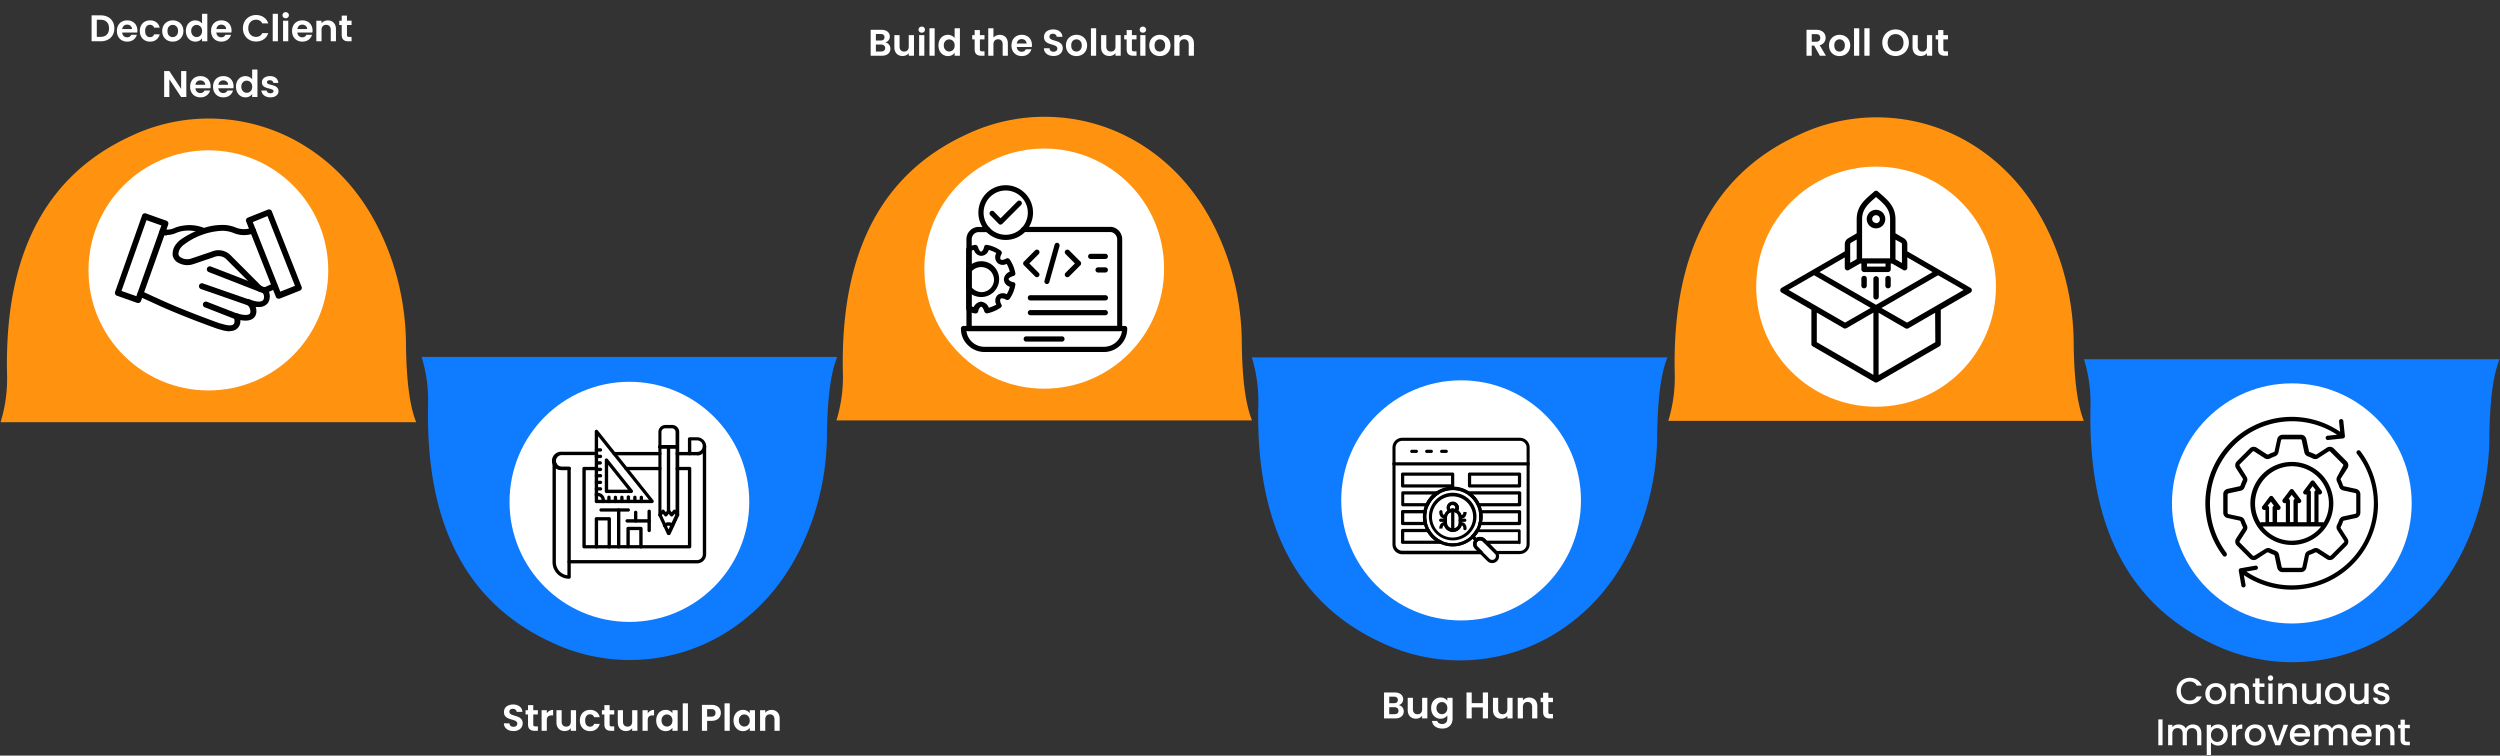 <svg xmlns="http://www.w3.org/2000/svg" width="1211" height="366" fill="none"><rect width="100%" height="100%" fill="#333333" stroke="none"/><path fill="#0F7BFF" d="M204.23 172.908h201.296c-3.428 8.572-4.729 21.573-4.942 37.249a128.7 128.7 0 0 1-6.691 40.636c-8.369 24.32-21.846 42.081-39.814 54.063a88.3 88.3 0 0 1-87.006 6.252c-39.743-18.329-60.998-55.271-59.722-114.898a71.4 71.4 0 0 0-3.121-23.302"/><path fill="#FF930F" d="M405.17 203.645h201.295c-3.428-8.572-4.728-21.596-4.941-37.297a129.2 129.2 0 0 0-6.691-40.73c-8.37-24.367-21.846-42.175-39.815-54.181a88.18 88.18 0 0 0-87.005-6.252c-39.744 18.353-60.999 55.365-59.722 115.135a71.5 71.5 0 0 1-3.121 23.325m402.945.237h201.295c-3.4-8.596-4.73-21.62-4.92-37.32a129.7 129.7 0 0 0-6.712-40.707c-8.369-24.391-21.846-42.199-39.814-54.181a88.02 88.02 0 0 0-86.982-6.18c-39.768 18.328-61.023 55.364-59.746 115.134a71.5 71.5 0 0 1-3.121 23.254m-807.828.616h201.295c-3.404-8.573-4.728-21.597-4.917-37.321a129.7 129.7 0 0 0-6.715-40.707c-8.369-24.391-21.846-42.198-39.814-54.18a88.11 88.11 0 0 0-87.006-6.252c-39.744 18.4-61.022 55.365-59.722 115.135a71.5 71.5 0 0 1-3.12 23.325"/><path fill="#fff" d="M304.877 301.257c32.07 0 58.067-26.039 58.067-58.16s-25.997-58.159-58.067-58.159-58.066 26.039-58.066 58.159c0 32.121 25.997 58.16 58.066 58.16"/><path fill="#000" fill-rule="evenodd" d="M269.27 226.758v45.561a6.42 6.42 0 0 0 1.599 4.224 6.4 6.4 0 0 0 3.981 2.122v-50.913h-2.743a4.28 4.28 0 0 1-2.79-.994zm6.384 53.589a8 8 0 0 1-5.668-2.352 8.03 8.03 0 0 1-2.347-5.676v-48.971a.83.83 0 0 1 .804-.829.827.827 0 0 1 .827.829 2.795 2.795 0 0 0 2.79 2.794h3.594a.83.83 0 0 1 .827.805v52.595a.83.83 0 0 1-.78.805z" clip-rule="evenodd"/><path fill="#000" fill-rule="evenodd" d="M337.647 272.911h-61.945a.803.803 0 0 1-.804-.805.806.806 0 0 1 .804-.805h61.945a2.785 2.785 0 0 0 2.584-1.742c.139-.341.209-.707.205-1.076v-52.358a.804.804 0 0 1 .804-.805.827.827 0 0 1 .828.805v52.358c0 1.174-.466 2.3-1.295 3.131a4.42 4.42 0 0 1-3.126 1.297" clip-rule="evenodd"/><path fill="#000" fill-rule="evenodd" d="M334.856 218.919h2.79a2.79 2.79 0 0 0 2.79-2.794 2.79 2.79 0 0 0-2.79-2.794h-2.79zm2.79 1.634h-3.618a.824.824 0 0 1-.803-.828v-7.105a.805.805 0 0 1 .803-.805h3.618a4.42 4.42 0 0 1 3.126 1.297 4.434 4.434 0 0 1 0 6.263 4.42 4.42 0 0 1-3.126 1.297z" clip-rule="evenodd"/><path fill="#000" fill-rule="evenodd" d="M319.606 220.553H297.5a.826.826 0 0 1-.804-.829.805.805 0 0 1 .804-.805h22.106a.805.805 0 0 1 .804.805.83.83 0 0 1-.804.829m14.422 0h-5.981a.824.824 0 0 1-.804-.829.82.82 0 0 1 .235-.569.8.8 0 0 1 .261-.174.8.8 0 0 1 .308-.062h5.981a.826.826 0 0 1 .828.805.83.83 0 0 1-.828.829m-58.327 7.104h-3.593a4.4 4.4 0 0 1-3.333-1.172 4.43 4.43 0 0 1 3.333-7.66h16.786a.826.826 0 0 1 .828.805.83.83 0 0 1-.828.829h-16.786a2.787 2.787 0 0 0-2.79 2.794 2.787 2.787 0 0 0 2.79 2.794h3.593a.804.804 0 0 1 .569 1.375.8.8 0 0 1-.569.235m43.906.095H303.27a.805.805 0 0 1 0-1.61h16.337a.804.804 0 1 1 0 1.61m14.422 37.889h-51.116a.803.803 0 0 1-.804-.805v-37.889a.8.8 0 0 1 .236-.569.8.8 0 0 1 .568-.236h5.982a.804.804 0 1 1 0 1.61h-5.154v36.326h49.484v-36.326h-5.178a.803.803 0 0 1-.803-.805.803.803 0 0 1 .803-.805h5.982a.827.827 0 0 1 .828.805v37.889a.833.833 0 0 1-.828.805" clip-rule="evenodd"/><path fill="#000" fill-rule="evenodd" d="M295.112 265.689a.805.805 0 0 1-.804-.806V252.12h-4.587v12.763a.83.83 0 0 1-.827.806.804.804 0 0 1-.804-.806v-13.592a.803.803 0 0 1 .804-.805h6.218a.83.83 0 0 1 .827.805v13.592a.83.83 0 0 1-.827.806m15.344-.001a.8.8 0 0 1-.569-.235.8.8 0 0 1-.235-.57v-8.075h-4.587v8.075a.83.83 0 0 1-.816.69.83.83 0 0 1-.815-.69v-8.88a.805.805 0 0 1 .803-.805h6.219a.826.826 0 0 1 .827.805v8.88a.826.826 0 0 1-.827.805m-10.781 0a.804.804 0 0 1-.804-.805v-17.784a.805.805 0 0 1 .804-.805.83.83 0 0 1 .827.805v17.784a.83.83 0 0 1-.827.805m14.776-12.55h-10.639a.827.827 0 0 1-.828-.829.83.83 0 0 1 .828-.805h10.639a.827.827 0 0 1 .828.805.83.83 0 0 1-.828.829" clip-rule="evenodd"/><path fill="#000" fill-rule="evenodd" d="M307.927 253.138a.83.83 0 0 1-.804-.829v-4.121a.805.805 0 0 1 1.372-.569.8.8 0 0 1 .236.569v4.121a.83.83 0 0 1-.804.829m-3.595-5.305h-13.169a.803.803 0 0 1-.804-.805.804.804 0 0 1 .804-.805h13.169a.804.804 0 0 1 .569 1.374.8.8 0 0 1-.569.236m15.274 2.368a.82.82 0 0 1-.52-.189.805.805 0 0 1 0-1.137l1.419-1.752a.75.75 0 0 1 .614-.284.8.8 0 0 1 .639.284l.78.971.78-.971a.76.76 0 0 1 .615-.284.78.78 0 0 1 .638.284l.78.971.781-.971a.8.8 0 0 1 .638-.284.76.76 0 0 1 .615.284l1.418 1.752a.805.805 0 0 1 .083.894.8.8 0 0 1-.793.419.8.8 0 0 1-.543-.295l-.78-.97-.78.97a.82.82 0 0 1-.639.302.82.82 0 0 1-.638-.302l-.78-.97-.757.97a.86.86 0 0 1-.638.308.88.88 0 0 1-.638-.308l-.781-.97-.78.97a.78.78 0 0 1-.615.308zm8.441-32.939h-8.44a.827.827 0 0 1-.828-.829.826.826 0 0 1 .828-.805h8.44a.827.827 0 0 1 .828.805.827.827 0 0 1-.828.829" clip-rule="evenodd"/><path fill="#000" fill-rule="evenodd" d="m320.41 249.112 3.404 7.341 3.429-7.341v-39.831a1.8 1.8 0 0 0-1.797-1.799h-3.239a1.794 1.794 0 0 0-1.797 1.799zm3.404 10.088a.8.8 0 0 1-.733-.474l-4.161-9.093a1 1 0 0 1 0-.355v-39.997c0-.91.361-1.784 1.004-2.428a3.43 3.43 0 0 1 2.424-1.005h3.24c.909 0 1.781.361 2.424 1.005a3.44 3.44 0 0 1 1.004 2.428v39.997a.67.67 0 0 1 0 .355l-4.209 9.093a.81.81 0 0 1-.756.474z" clip-rule="evenodd"/><path fill="#000" fill-rule="evenodd" d="M325.636 255.293a.83.83 0 0 1-.497-.166 2.056 2.056 0 0 0-2.624 0 .82.82 0 0 1-.643.252.83.83 0 0 1-.35-1.555 3.71 3.71 0 0 1 4.728 0 .855.855 0 0 1 .166 1.161.87.87 0 0 1-.662.308zm-1.822-6.939a.803.803 0 0 1-.804-.805v-31.116a.803.803 0 0 1 .804-.805.8.8 0 0 1 .583.227.8.8 0 0 1 .244.578v31.116a.804.804 0 0 1-.827.805" clip-rule="evenodd"/><path fill="#000" fill-rule="evenodd" d="M328.047 217.262h-8.44a.827.827 0 0 1-.828-.829.826.826 0 0 1 .828-.805h8.44a.827.827 0 0 1 .828.805.827.827 0 0 1-.828.829m-38.325 24.817h24.612l-24.612-30.785zm26.291 1.634h-27.119a.803.803 0 0 1-.804-.805v-33.934a.76.76 0 0 1 .544-.758.8.8 0 0 1 .899.237l27.023 33.934a.8.8 0 0 1 0 .852.775.775 0 0 1-.732.474z" clip-rule="evenodd"/><path fill="#000" fill-rule="evenodd" d="M294.592 237.201h9.599l-9.599-12.006zm11.278 1.634h-12.105a.805.805 0 0 1-.804-.805v-15.156a.82.82 0 0 1 .544-.781.85.85 0 0 1 .898.26l12.105 15.156a.75.75 0 0 1 0 .852.775.775 0 0 1-.733.474zm-13.738 4.878h-.165a.83.83 0 0 1-.615-.971 1.95 1.95 0 0 0-.505-1.862 1.94 1.94 0 0 0-1.859-.506.805.805 0 0 1-.946-.616.826.826 0 0 1 .615-.971 3.58 3.58 0 0 1 3.319.975 3.59 3.59 0 0 1 .937 3.335.83.83 0 0 1-.804.64zm2.838 0a.805.805 0 0 1-.804-.805v-1.989a.805.805 0 1 1 1.608 0v1.989a.805.805 0 0 1-.804.805m3.144 0a.803.803 0 0 1-.803-.805v-1.989a.805.805 0 0 1 1.372-.57.8.8 0 0 1 .235.57v1.989a.805.805 0 0 1-.804.805m3.145 0a.83.83 0 0 1-.827-.805v-1.989a.83.83 0 0 1 .827-.829.826.826 0 0 1 .804.829v1.989a.805.805 0 0 1-.804.805m3.145 0a.827.827 0 0 1-.828-.805v-1.989a.833.833 0 0 1 .816-.969q.182.001.349.077a.8.8 0 0 1 .283.218q.118.14.166.316a.8.8 0 0 1 .018.358v1.989a.8.8 0 0 1-.236.569.8.8 0 0 1-.568.236m3.121 0a.804.804 0 0 1-.804-.805v-1.989a.83.83 0 0 1 .804-.829.825.825 0 0 1 .827.829v1.989a.83.83 0 0 1-.827.805m3.144 0a.805.805 0 0 1-.804-.805v-1.989a.806.806 0 0 1 .804-.805.8.8 0 0 1 .804.805v1.989a.83.83 0 0 1-.242.563.83.83 0 0 1-.562.242m-19.789-21.81h-1.986a.804.804 0 0 1-.804-.805.83.83 0 0 1 .804-.829h1.986a.83.83 0 0 1 .804.829.805.805 0 0 1-.804.805m-.001 3.15h-1.986a.83.83 0 0 1-.688-.817.83.83 0 0 1 .688-.817h1.986a.828.828 0 0 1 0 1.634m.001 3.149h-1.986a.824.824 0 0 1-.804-.829.804.804 0 0 1 .804-.805h1.986a.803.803 0 0 1 .804.805.83.83 0 0 1-.804.829m0 3.055h-1.986a.804.804 0 0 1-.569-1.374.8.8 0 0 1 .569-.236h1.986a.803.803 0 0 1 .804.805.805.805 0 0 1-.804.805m0 3.22h-1.986a.803.803 0 0 1-.569-1.374.8.8 0 0 1 .569-.236h1.986a.803.803 0 0 1 .804.805.806.806 0 0 1-.804.805m0 3.15h-1.986a.804.804 0 0 1-.804-.805.83.83 0 0 1 .804-.829h1.986a.83.83 0 0 1 .804.829.805.805 0 0 1-.804.805m0-18.873h-1.986a.804.804 0 0 1-.569-1.375.8.8 0 0 1 .569-.236h1.986a.803.803 0 0 1 .804.805.806.806 0 0 1-.804.806m23.572 39.001a.8.8 0 0 1-.804-.805v-9.259a.83.83 0 0 1 .804-.829.827.827 0 0 1 .828.829v9.259a.826.826 0 0 1-.828.805" clip-rule="evenodd"/><path fill="#0F7BFF" d="M606.395 173.121H807.69c-3.428 8.572-4.729 21.573-4.941 37.226a128 128 0 0 1-6.715 40.636c-8.346 24.343-21.822 42.104-39.815 54.062a88.25 88.25 0 0 1-86.982 6.252c-39.743-18.305-60.998-55.247-59.722-114.898a72.5 72.5 0 0 0-3.12-23.278"/><path fill="#fff" d="M908.764 197.015c32.07 0 58.067-26.039 58.067-58.159 0-32.121-25.997-58.16-58.067-58.16s-58.067 26.039-58.067 58.16 25.998 58.159 58.067 58.159"/><path fill="#000" d="m954.465 139.4-30.547-17.642v-3.386a3.41 3.41 0 0 0-1.702-2.984l-4.043-2.368v-6.773c0-6.038-3.523-9.117-6.927-12.1l-1.584-1.398a1.276 1.276 0 0 0-1.774 0l-1.607 1.397c-3.405 2.984-6.904 6.063-6.904 12.101v6.773l-4.067 2.368a3.41 3.41 0 0 0-1.702 2.984v3.386L863.085 139.4a1.32 1.32 0 0 0-.531 1.879c.128.209.312.378.531.489l14.351 8.288v16.577a1.3 1.3 0 0 0 .639 1.136l30.026 17.382c.207.099.433.156.662.166.23-.008.456-.064.662-.166l30.027-17.382a1.33 1.33 0 0 0 .662-1.136v-16.577l14.351-8.288a1.35 1.35 0 0 0 .7-1.184 1.35 1.35 0 0 0-.7-1.184m-33.549-21.81a.79.79 0 0 1 .378.711v9.093l-3.121-1.8v-9.472zm-16.55 10.064h8.984v1.492h-8.984zm-2.365-21.454c0-4.736 2.79-7.294 6.029-10.112l.733-.663.757.663c3.215 2.818 6.029 5.281 6.029 10.112v18.944h-13.548zm-5.769 12.101a.8.8 0 0 1 .402-.711l2.743-1.563v9.472l-3.145 1.8zm-1.962 12.503c.192.12.412.185.638.189a1.34 1.34 0 0 0 .662-.189l5.462-3.15h.615v2.818a1.326 1.326 0 0 0 1.324 1.303h11.585a1.327 1.327 0 0 0 1.324-1.303v-2.818h.614l5.462 3.15a1.25 1.25 0 0 0 1.324 0 1.28 1.28 0 0 0 .638-1.137v-4.973l12.247 7.104-27.402 15.843-27.402-15.843 12.247-7.104v4.95a1.26 1.26 0 0 0 .662 1.136zm-15.533 2.51 27.402 15.842-12.389 7.105-27.402-15.843zm1.324 18.116 13.027 7.554c.203.11.431.167.662.166.231.004.46-.053.662-.166l13.051-7.554v30.169l-27.402-15.843zm57.405 14.326-27.473 15.914v-30.169l13.027 7.554a1.41 1.41 0 0 0 1.324 0l13.027-7.554zm-13.69-9.472-12.389-7.104 27.403-15.842 12.388 7.104zm-10.521-17.76v-3.41a1.32 1.32 0 0 1 .316-1.05 1.326 1.326 0 0 1 2.309 1.05v3.41a1.33 1.33 0 0 1-1.313 1.149 1.33 1.33 0 0 1-1.312-1.149m-11.608 0v-3.41a1.32 1.32 0 0 1 .315-1.05 1.32 1.32 0 0 1 1.544-.335 1.34 1.34 0 0 1 .765 1.385v3.41a1.324 1.324 0 0 1-2.624 0m5.816 5.281v-8.691a1.3 1.3 0 0 1 .372-.937 1.3 1.3 0 0 1 .928-.389 1.32 1.32 0 0 1 1.324 1.326v8.691a1.325 1.325 0 0 1-1.324 1.302 1.303 1.303 0 0 1-1.3-1.184zm1.3-42.176a4.498 4.498 0 0 0-3.208 7.673 4.49 4.49 0 0 0 6.918-.671 4.503 4.503 0 0 0-3.71-7.002m0 6.347a1.86 1.86 0 0 1-1.046-.306 1.86 1.86 0 0 1-.698-.838 1.867 1.867 0 1 1 3.588-.703 1.84 1.84 0 0 1-.487 1.399 1.84 1.84 0 0 1-1.357.59z"/><path fill="#0F7BFF" d="M1009.48 173.997h201.32c-3.43 8.573-4.73 21.573-4.94 37.25a128.6 128.6 0 0 1-6.71 40.612c-8.37 24.344-21.83 42.104-39.82 54.086a88.33 88.33 0 0 1-86.98 6.228c-39.74-18.305-61-55.246-59.72-114.898a72 72 0 0 0-3.15-23.278"/><path fill="#fff" d="M1110.15 302.014c32.07 0 58.07-26.038 58.07-58.159s-26-58.159-58.07-58.159-58.06 26.038-58.06 58.159 25.99 58.159 58.06 58.159"/><path fill="#000" d="m1093.15 270.874 5.02-3.244a.59.59 0 0 1 .59 0c.87.428 1.77.807 2.69 1.137.1.031.19.09.26.169.06.08.11.177.12.281l1.25 5.825c.13.6.47 1.136.94 1.52.48.383 1.08.591 1.69.588h8.86a2.676 2.676 0 0 0 2.63-2.108l1.25-5.825a.6.6 0 0 1 .13-.281.5.5 0 0 1 .25-.169c.93-.33 1.83-.709 2.72-1.137a.59.59 0 0 1 .59 0l4.99 3.244a2.7 2.7 0 0 0 3.36-.355l6.26-6.275c.43-.436.71-1.007.77-1.619a2.74 2.74 0 0 0-.41-1.744l-3.24-5.02a.5.5 0 0 1-.09-.296c0-.105.03-.208.09-.296q.645-1.313 1.11-2.7a.54.54 0 0 1 .17-.255c.08-.067.17-.11.28-.124l5.81-1.255a2.67 2.67 0 0 0 1.54-.934c.38-.479.59-1.078.59-1.694v-8.88a2.73 2.73 0 0 0-.59-1.694 2.68 2.68 0 0 0-1.54-.935l-5.81-1.255a.54.54 0 0 1-.45-.379q-.48-1.395-1.11-2.723a.5.5 0 0 1-.09-.296c0-.105.03-.208.09-.296l3.24-4.997a2.74 2.74 0 0 0 .41-1.744 2.7 2.7 0 0 0-.77-1.618l-6.26-6.276a2.696 2.696 0 0 0-3.36-.355l-4.99 3.244a.54.54 0 0 1-.59 0c-.88-.425-1.79-.797-2.72-1.113a.5.5 0 0 1-.25-.169.6.6 0 0 1-.13-.281l-1.25-5.825a2.74 2.74 0 0 0-.93-1.534 2.7 2.7 0 0 0-1.7-.597h-8.86a2.66 2.66 0 0 0-1.69.597 2.7 2.7 0 0 0-.94 1.534l-1.25 5.825a.57.57 0 0 1-.12.281.56.56 0 0 1-.26.169c-.92.312-1.82.684-2.69 1.113a.55.55 0 0 1-.3.088c-.1 0-.21-.031-.29-.088l-5.02-3.244a2.68 2.68 0 0 0-3.35.355l-6.27 6.276c-.43.436-.7 1.007-.77 1.618-.06.612.08 1.227.42 1.744l3.24 5.021c.05.083.08.182.08.284s-.03.201-.08.284c-.41.9-.78 1.8-1.12 2.723-.03.1-.08.188-.16.256a.55.55 0 0 1-.28.123l-5.82 1.255c-.6.126-1.14.457-1.52.937a2.6 2.6 0 0 0-.58 1.692v8.88c-.01.614.19 1.212.58 1.692.38.479.92.81 1.52.936l5.82 1.255a.52.52 0 0 1 .44.379c.34.924.71 1.824 1.12 2.724.05.083.08.182.08.284s-.03.201-.08.284l-3.24 5.02a2.7 2.7 0 0 0-.42 1.744c.07.612.34 1.183.77 1.619l6.27 6.275a2.68 2.68 0 0 0 3.35.355m-8.2-8.832 3.24-5.021c.25-.386.4-.832.43-1.292a2.6 2.6 0 0 0-.27-1.336c-.39-.769-.73-1.56-1.04-2.368-.14-.436-.4-.826-.74-1.129a2.64 2.64 0 0 0-1.22-.6l-5.81-1.255a.58.58 0 0 1-.34-.214.6.6 0 0 1-.14-.378v-8.88c0-.138.05-.271.14-.378.08-.107.2-.183.34-.214l5.81-1.255c.45-.089.87-.296 1.22-.6.34-.303.6-.693.74-1.129.3-.849.65-1.679 1.04-2.486.21-.416.3-.876.27-1.337a2.7 2.7 0 0 0-.43-1.292l-3.24-5.162a.65.65 0 0 1-.13-.379c0-.138.05-.271.13-.379l6.27-6.252c.1-.087.23-.134.36-.134.14 0 .27.047.37.134l5.01 3.244a2.68 2.68 0 0 0 2.63.166c.76-.401 1.55-.749 2.36-1.042.44-.149.83-.408 1.13-.752.31-.344.52-.762.62-1.213l1.23-5.826a.64.64 0 0 1 .21-.338.62.62 0 0 1 .38-.135h8.87a.6.6 0 0 1 .37.135c.11.085.18.205.22.338l1.25 5.826c.09.451.3.87.6 1.215s.69.604 1.13.75c.81.293 1.6.641 2.36 1.042.41.202.87.292 1.33.263s.91-.177 1.29-.429l5.02-3.244a.58.58 0 0 1 .75 0l6.24 6.252c.09.108.13.241.13.379 0 .137-.04.27-.13.379l-2.71 5.02c-.26.387-.4.832-.43 1.292s.06.921.26 1.336c.41.803.75 1.634 1.04 2.487.15.436.4.825.75 1.129.34.304.76.511 1.21.6l5.82 1.255c.13.031.25.107.34.214.08.107.13.24.13.378v8.88c0 .137-.05.27-.13.377a.65.65 0 0 1-.34.215l-5.82 1.231a2.7 2.7 0 0 0-1.21.618c-.34.307-.6.698-.75 1.135-.3.808-.65 1.599-1.04 2.368-.2.415-.29.875-.26 1.336.03.46.17.906.43 1.292l3.23 5.021a.555.555 0 0 1 0 .734l-6.45 6.512a.62.62 0 0 1-.76 0l-5.01-3.244c-.38-.252-.83-.4-1.29-.429s-.92.061-1.33.263q-1.155.587-2.37 1.042c-.43.146-.82.404-1.12.75-.31.345-.51.764-.6 1.215l-1.26 5.826a.58.58 0 0 1-.21.338.62.62 0 0 1-.38.135h-8.86a.62.62 0 0 1-.38-.135.58.58 0 0 1-.21-.338l-1.26-5.826c-.09-.451-.29-.87-.6-1.215-.3-.346-.69-.604-1.12-.75q-1.215-.455-2.37-1.042a2.6 2.6 0 0 0-1.18-.261 2.7 2.7 0 0 0-1.44.427l-5.23 3.244a.62.62 0 0 1-.38.13.6.6 0 0 1-.37-.13l-6.34-6.37a.65.65 0 0 1-.13-.379c0-.138.05-.271.13-.379zm25.23 1.965c3.97 0 7.86-1.18 11.16-3.392a20.1 20.1 0 0 0 7.4-9.034 20.2 20.2 0 0 0 1.15-11.629 20.17 20.17 0 0 0-5.5-10.306 20.1 20.1 0 0 0-10.29-5.509 20.08 20.08 0 0 0-20.63 8.559 20.14 20.14 0 0 0-3.39 11.183c.01 5.33 2.12 10.44 5.89 14.209a20.06 20.06 0 0 0 14.18 5.895zm0-2.084a17.95 17.95 0 0 1-7.89-1.817 18 18 0 0 1-6.3-5.098h28.37a17.9 17.9 0 0 1-6.31 5.09 18 18 0 0 1-7.9 1.802zm-11.04-15.984a1.1 1.1 0 0 0-.19-.585 1.05 1.05 0 0 0-.48-.386l1.52-1.966 1.51 1.966a.95.95 0 0 0-.48.38.97.97 0 0 0-.18.591v6.962h-1.7zm10.11-3.315c0-.207-.06-.408-.17-.581a1.03 1.03 0 0 0-.46-.39l1.51-1.966 1.49 1.966a1.03 1.03 0 0 0-.46.39c-.12.173-.18.374-.18.581v10.277h-1.73zm10.15-4.192c0-.206-.06-.408-.18-.58a1.03 1.03 0 0 0-.46-.391l1.49-1.965 1.51 1.965c-.19.082-.35.216-.47.388s-.18.375-.19.583v14.469h-1.7v-14.54zm-9.27-12.598c4.77.013 9.34 1.915 12.71 5.292a18.08 18.08 0 0 1 5.28 12.729 17.8 17.8 0 0 1-2.67 9.472v-.379h-2.36v-13.427h.63a1 1 0 0 0 .55-.147c.16-.101.29-.247.38-.421.1-.163.15-.352.15-.545 0-.192-.05-.381-.15-.544l-3.57-4.736c-.1-.128-.23-.231-.37-.301a1 1 0 0 0-.46-.102 1.1 1.1 0 0 0-.83.403l-3.55 4.736c-.12.152-.19.336-.22.53-.02.194.02.39.11.565a.96.96 0 0 0 .39.421c.16.099.36.148.55.141h.62v13.427h-4.26v-9.235h.62c.19.001.38-.052.55-.152.16-.1.3-.244.39-.416.08-.18.11-.377.09-.573a1.07 1.07 0 0 0-.21-.54l-3.54-4.737a1.08 1.08 0 0 0-.83-.402 1 1 0 0 0-.46.102c-.15.07-.27.173-.37.3l-3.57 4.737c-.1.167-.15.36-.15.556s.05.389.15.557c.08.173.22.32.38.421s.35.152.54.147h.62v9.235h-4.26v-5.92h.64c.2-.003.38-.06.55-.164.16-.105.29-.253.37-.428a.97.97 0 0 0 .16-.545.96.96 0 0 0-.16-.544l-3.54-4.736a1.1 1.1 0 0 0-.37-.292c-.14-.069-.3-.104-.46-.104s-.32.035-.46.104a1.1 1.1 0 0 0-.37.292l-3.54 4.736a.96.96 0 0 0-.16.544c0 .193.05.382.16.545.08.179.22.329.38.434.17.105.36.16.56.158h.62v5.92h-2.37v.379a17.8 17.8 0 0 1-2.67-9.472c.01-4.78 1.92-9.36 5.29-12.737a18.03 18.03 0 0 1 12.73-5.284zm-31.66 42.104q.135.165.18.366c.04.132.05.271.03.408a1.05 1.05 0 0 1-.4.694c-.18.137-.41.212-.64.213a1 1 0 0 1-.46-.115 1 1 0 0 1-.36-.311 41.95 41.95 0 0 1-8.49-27.62 41.9 41.9 0 0 1 11.38-26.553 41.8 41.8 0 0 1 25.85-12.85 41.77 41.77 0 0 1 28 6.969l-.52-4.996a1 1 0 0 1 .22-.765c.09-.106.19-.193.31-.257s.26-.103.39-.115c.28-.027.55.054.77.227.21.172.35.422.39.697l.76 7.293c.02.279-.06.558-.24.775s-.43.356-.71.385l-7.28.758a1.02 1.02 0 0 1-.75-.263 1.043 1.043 0 0 1-.09-1.474c.19-.206.44-.331.72-.347l4.54-.473a39.695 39.695 0 0 0-50.85 6.118 39.85 39.85 0 0 0-10.65 25.142 39.93 39.93 0 0 0 8.04 26.094zm73.46-24.083a42 42 0 0 1-5.98 21.479 41.93 41.93 0 0 1-16.14 15.361 41.77 41.77 0 0 1-42.87-2.077l.82 4.736c.04.27-.02.545-.18.766-.16.222-.4.372-.67.418h-.19a1.04 1.04 0 0 1-.66-.243 1.04 1.04 0 0 1-.35-.609l-1.26-7.223a1.1 1.1 0 0 1 .01-.408c.03-.134.09-.261.17-.373s.18-.208.29-.281c.12-.073.25-.123.38-.146l7.22-1.255a1.035 1.035 0 0 1 1.2.829c.03.135.02.274-.01.408s-.08.261-.16.373q-.12.17-.3.281a1 1 0 0 1-.38.146l-4.73.829a39.3 39.3 0 0 0 22.04 6.678 39.75 39.75 0 0 0 28.07-11.682 39.9 39.9 0 0 0 11.65-28.125 39.44 39.44 0 0 0-8.21-23.942 1.07 1.07 0 0 1-.21-.773 1.045 1.045 0 0 1 1.17-.904c.28.035.53.179.7.399a41.55 41.55 0 0 1 8.51 25.338z"/><path fill="#fff" d="M707.752 300.546c32.07 0 58.067-26.039 58.067-58.159 0-32.121-25.997-58.16-58.067-58.16s-58.066 26.039-58.066 58.16 25.997 58.159 58.066 58.159"/><path fill="#000" fill-rule="evenodd" d="M736.241 268.435h-11.514a.75.75 0 0 1-.567-.26l-5.864-5.897a1.86 1.86 0 0 0-1.953-.398 1.8 1.8 0 0 0-.576.375 1.825 1.825 0 0 0 0 2.534l2.364 2.368a.783.783 0 0 1-.119 1.189.8.8 0 0 1-.425.137h-38.349a4.72 4.72 0 0 1-3.343-1.387 4.74 4.74 0 0 1-1.385-3.349v-46.959c0-1.256.498-2.461 1.385-3.349a4.72 4.72 0 0 1 3.343-1.387h57.003c1.254 0 2.457.499 3.344 1.387a4.74 4.74 0 0 1 1.385 3.349v46.84a4.74 4.74 0 0 1-1.385 3.349 4.73 4.73 0 0 1-3.344 1.387zm-11.183-1.563h11.183a3.236 3.236 0 0 0 3.239-3.244v-46.84a3.24 3.24 0 0 0-3.239-3.244h-57.003a3.26 3.26 0 0 0-2.283.957 3.27 3.27 0 0 0-.956 2.287v46.84a3.26 3.26 0 0 0 3.239 3.15h36.292l-.969-.971a3.39 3.39 0 0 1-.497-4.144l-.733-.734a14.43 14.43 0 0 1-20.132-.824 14.48 14.48 0 0 1 .274-20.18 14.433 14.433 0 0 1 20.147-.274 14.483 14.483 0 0 1 .823 20.165l.733.734a3.3 3.3 0 0 1 1.773-.498 3.33 3.33 0 0 1 2.364.971zM703.78 237.39a12.87 12.87 0 0 0-8.179 2.919 12.91 12.91 0 0 0-3.21 16.057 12.9 12.9 0 0 0 6.426 5.848 12.87 12.87 0 0 0 8.672.436 12.88 12.88 0 0 0 6.979-5.172 12.924 12.924 0 0 0-1.586-16.299 12.74 12.74 0 0 0-9.102-3.789m0 20.271a4.453 4.453 0 0 1-4.422-4.452v-2.368a4.48 4.48 0 0 1 1.797-3.576 2.9 2.9 0 0 1-.331-1.35 3 3 0 0 1 .957-1.936 2.975 2.975 0 0 1 4.021 0 3 3 0 0 1 .957 1.936c0 .47-.114.933-.331 1.35a4.49 4.49 0 0 1 1.797 3.576v2.368q.018.296 0 .592a4.46 4.46 0 0 1-1.476 2.756 4.44 4.44 0 0 1-2.922 1.104zm-1.183-9.472a2.87 2.87 0 0 0-1.678 2.604v2.368a2.884 2.884 0 0 0 5.721.403 2 2 0 0 0 0-.379v-2.368a2.84 2.84 0 0 0-1.702-2.605.7.7 0 0 1-.331-.308.8.8 0 0 1-.473 0h-.591a.8.8 0 0 1-.473 0 .66.66 0 0 1-.354.308zm0-1.469a.84.84 0 0 1 .592-.379h.898c.122.009.24.048.344.114a.75.75 0 0 1 .247.265 1.54 1.54 0 0 0 .284-.852 1.42 1.42 0 0 0-2.814 0c.048.321.207.614.449.829z" clip-rule="evenodd"/><path fill="#000" fill-rule="evenodd" d="M740.261 225.479H675.22a.8.8 0 0 1-.299-.06.785.785 0 0 1-.422-1.021.79.79 0 0 1 .721-.482h65.041q.155 0 .299.06a.78.78 0 0 1-.299 1.503m-54.19-6.062h-2.175a.77.77 0 0 1-.559-.222.76.76 0 0 1-.221-.56.8.8 0 0 1 .228-.552.8.8 0 0 1 .552-.229h2.175a.8.8 0 0 1 .552.229.78.78 0 0 1 .228.552.79.79 0 0 1-.481.722.8.8 0 0 1-.299.06m7.236 0h-2.175a.76.76 0 0 1-.727-.479.8.8 0 0 1-.053-.303.78.78 0 0 1 .78-.781h2.175a.8.8 0 0 1 .552.229.78.78 0 0 1 .228.552.79.79 0 0 1-.481.722.8.8 0 0 1-.299.06m7.235 0h-2.175a.76.76 0 0 1-.559-.222.75.75 0 0 1-.222-.56.78.78 0 0 1 .781-.781h2.175a.78.78 0 0 1 .298 1.503.8.8 0 0 1-.298.06m3.121 16.742h-24.234a.78.78 0 0 1-.781-.782v-5.707a.78.78 0 0 1 .781-.781h24.234a.78.78 0 0 1 .78.781v5.707q0 .156-.06.299a.77.77 0 0 1-.72.483m-23.454-1.563h22.673v-4.144h-22.673zm11.158 10.68h-11.821a.78.78 0 0 1-.78-.782v-5.73a.783.783 0 0 1 .78-.782h16.952a.78.78 0 0 1 .733.569.76.76 0 0 1-.331.876 13.6 13.6 0 0 0-2.152 1.752 12.7 12.7 0 0 0-2.553 3.647.8.8 0 0 1-.71.45zm-11.159-1.563h10.686a13.8 13.8 0 0 1 2.625-3.647l.544-.521h-13.855zm10.286 10.656h-11.065a.78.78 0 0 1-.781-.781v-5.755a.78.78 0 0 1 .781-.781h10.875a.77.77 0 0 1 .75.56.74.74 0 0 1 .007.34 13.1 13.1 0 0 0 .189 5.328 1 1 0 0 1 0 .26.77.77 0 0 1-.454.759.8.8 0 0 1-.302.07m-10.285-1.563h9.315a14.3 14.3 0 0 1-.118-4.144h-9.197zm17.85 10.657h-18.63a.78.78 0 0 1-.781-.782v-5.707a.78.78 0 0 1 .781-.781h12.412a.75.75 0 0 1 .686.402 13.2 13.2 0 0 0 2.104 2.771 12.2 12.2 0 0 0 3.712 2.581.8.8 0 0 1 .496.734.79.79 0 0 1-.481.722.8.8 0 0 1-.299.06m-17.85-1.563h14.989a14 14 0 0 1-1.678-1.421 15.7 15.7 0 0 1-2.128-2.723h-11.183zm55.844-25.741h-24.21a.76.76 0 0 1-.727-.479.8.8 0 0 1-.053-.303v-5.707a.78.78 0 0 1 .78-.781h24.21a.8.8 0 0 1 .552.229.77.77 0 0 1 .229.552v5.707a.76.76 0 0 1-.478.729.8.8 0 0 1-.303.053m-23.43-1.563h22.65v-4.144h-22.65zm23.43 10.68h-19.931a.8.8 0 0 1-.709-.45 12.7 12.7 0 0 0-2.553-3.647q-.68-.675-1.443-1.255a.71.71 0 0 1-.307-.616v-.544a.78.78 0 0 1 .78-.782h24.211q.154 0 .298.06a.78.78 0 0 1 .422.423q.06.143.06.299v5.73a.8.8 0 0 1-.245.57.77.77 0 0 1-.583.212m-19.505-1.563h18.725v-4.168H713.38l.52.521a13.9 13.9 0 0 1 2.648 3.647m19.504 10.656h-19.104a.75.75 0 0 1-.614-.308.68.68 0 0 1-.142-.663c.433-1.768.489-3.607.165-5.399a.83.83 0 0 1 .189-.639.78.78 0 0 1 .592-.261h18.914a.76.76 0 0 1 .727.479.8.8 0 0 1 .053.303v5.707a.78.78 0 0 1-.78.781m-18.158-1.563h17.378v-4.144h-17.236a15.2 15.2 0 0 1-.142 4.144m18.159 10.657h-16.29a.7.7 0 0 1-.544-.237l-.993-.995c-.344-.33-.8-.517-1.277-.521a1.76 1.76 0 0 0-1.253.497.77.77 0 0 1-.591.261.76.76 0 0 1-.52-.237l-1.75-1.752a.6.6 0 0 1-.189-.308.71.71 0 0 1 0-.616v-.142a13.4 13.4 0 0 0 2.104-2.77 1.1 1.1 0 0 1 .237-.237.8.8 0 0 1 .307 0h20.546a.78.78 0 0 1 .78.781v5.707a.784.784 0 0 1-.78.782zm-15.959-1.563h15.178v-4.145h-19.15a16 16 0 0 1-1.608 2.155l.733.735a3.3 3.3 0 0 1 1.773-.498 3.32 3.32 0 0 1 2.364.971zm-14.872-13.688a.74.74 0 0 1-.331 0 2.9 2.9 0 0 0-1.183-.237 2.75 2.75 0 0 0-1.158.237c-.138.074-.296.099-.45.074a.7.7 0 0 1-.401-.216 2.96 2.96 0 0 1-.724-3.239 2.96 2.96 0 0 1 2.733-1.876 2.96 2.96 0 0 1 1.664.508 2.967 2.967 0 0 1 .37 4.607.73.73 0 0 1-.52.142m-1.514-3.765a1.395 1.395 0 0 0-1.394 1.397c.004.231.06.458.165.663a4.4 4.4 0 0 1 2.364 0c.105-.205.162-.432.166-.663a1.396 1.396 0 0 0-1.301-1.397m5.865 12.385a.753.753 0 0 1-.733-.805 1.83 1.83 0 0 0-.378-1.303 1.11 1.11 0 0 0-.993-.213.776.776 0 0 1-.851-.686.8.8 0 0 1 .159-.582.77.77 0 0 1 .526-.295 2.65 2.65 0 0 1 2.223.64 3.34 3.34 0 0 1 .875 2.51.8.8 0 0 1-.828.734m-1.939-5.731h-.378a.78.78 0 0 1-.591-.9.803.803 0 0 1 .851-.71 1.14 1.14 0 0 0 .969-.213c.273-.377.407-.838.379-1.303h1.536a3.37 3.37 0 0 1-.827 2.534 2.53 2.53 0 0 1-1.844.687z" clip-rule="evenodd"/><path fill="#000" fill-rule="evenodd" d="M703.71 257.661a4.44 4.44 0 0 1-3.127-1.312 4.46 4.46 0 0 1-1.294-3.14v-2.368a4.45 4.45 0 0 1 4.433-4.128 4.45 4.45 0 0 1 4.433 4.128v2.368a4.45 4.45 0 0 1-1.302 3.148 4.44 4.44 0 0 1-3.143 1.304m0-9.757c-.758 0-1.486.302-2.023.84a2.87 2.87 0 0 0-.838 2.026v2.368a2.895 2.895 0 0 0 1.709 2.905 2.88 2.88 0 0 0 3.294-.696 2.9 2.9 0 0 0 .743-2.209v-2.368a2.9 2.9 0 0 0-.828-2.074 2.9 2.9 0 0 0-2.057-.863z" clip-rule="evenodd"/><path fill="#000" fill-rule="evenodd" d="M697.207 256.098a3.37 3.37 0 0 1 .875-2.534c.3-.265.655-.46 1.039-.571.385-.11.789-.134 1.183-.069a.79.79 0 0 1 .391 1.401.78.78 0 0 1-.58.162 1.04 1.04 0 0 0-.969.214 1.82 1.82 0 0 0-.378 1.302zm2.577-4.997a2.5 2.5 0 0 1-1.82-.687 3.53 3.53 0 0 1-.757-2.581.807.807 0 0 1 .851-.71.78.78 0 0 1 .71.829c-.029.465.105.925.378 1.302 0 0 .307.284.969.213a.805.805 0 0 1 .851.711.78.78 0 0 1-.709.852zm9.741 1.682h-2.151a.784.784 0 0 1-.78-.782.78.78 0 0 1 .78-.781h2.151a.8.8 0 0 1 .552.229.77.77 0 0 1 .169.851.77.77 0 0 1-.721.483m-9.456 0h-2.175a.79.79 0 0 1-.721-.483.77.77 0 0 1 0-.598.78.78 0 0 1 .721-.482h2.175a.78.78 0 0 1 .298 1.503.8.8 0 0 1-.298.06m3.641 4.878a.784.784 0 0 1-.78-.782v-9.756a.784.784 0 0 1 1.332-.553.8.8 0 0 1 .228.553v9.756a.784.784 0 0 1-.78.782m11.396 4.807a.71.71 0 0 1-.544-.237l-1.749-1.752a.77.77 0 0 1-.233-.557.78.78 0 0 1 .233-.556.76.76 0 0 1 .839-.171.8.8 0 0 1 .248.171l1.773 1.752a.78.78 0 0 1 .233.557.78.78 0 0 1-.233.556.78.78 0 0 1-.567.237" clip-rule="evenodd"/><path fill="#000" fill-rule="evenodd" d="M703.709 264.694a14.4 14.4 0 0 1-9.13-3.285 14.44 14.44 0 0 1-3.543-17.949 14.4 14.4 0 0 1 7.194-6.517 14.37 14.37 0 0 1 9.69-.467 14.4 14.4 0 0 1 7.786 5.796 14.44 14.44 0 0 1-1.807 18.207 14.4 14.4 0 0 1-4.675 3.125 14.4 14.4 0 0 1-5.515 1.09m0-27.304a12.87 12.87 0 0 0-8.179 2.919 12.9 12.9 0 0 0-4.473 7.453 12.93 12.93 0 0 0 1.263 8.604 12.9 12.9 0 0 0 6.427 5.848 12.86 12.86 0 0 0 8.671.436 12.9 12.9 0 0 0 6.98-5.172 12.925 12.925 0 0 0-1.586-16.299 12.75 12.75 0 0 0-9.103-3.789" clip-rule="evenodd"/><path fill="#000" fill-rule="evenodd" d="M703.709 261.758a11.5 11.5 0 0 1-7.312-2.61 11.54 11.54 0 0 1-2.861-14.357 11.52 11.52 0 0 1 5.752-5.221 11.5 11.5 0 0 1 7.753-.379 11.52 11.52 0 0 1 6.231 4.637 11.54 11.54 0 0 1-1.454 14.567 11.4 11.4 0 0 1-8.109 3.363m0-21.313a9.8 9.8 0 0 0-7.093 2.889 9.98 9.98 0 0 0-1.298 12.574 9.94 9.94 0 0 0 12.055 3.741 9.96 9.96 0 0 0 4.996-4.474A9.98 9.98 0 0 0 710 242.759a9.94 9.94 0 0 0-6.291-2.314m19.104 32.324a3.26 3.26 0 0 1-2.364-.995l-5.887-5.872a3.365 3.365 0 0 1 0-4.736 3.44 3.44 0 0 1 2.364-.971c.438-.002.873.083 1.279.249a3.3 3.3 0 0 1 1.085.722l5.887 5.896a3.33 3.33 0 0 1 .984 2.368 3.34 3.34 0 0 1-.984 2.368 3.45 3.45 0 0 1-2.364.971m-5.863-11.059a1.8 1.8 0 0 0-1.672 1.109 1.8 1.8 0 0 0 .395 1.97l5.863 5.896c.344.33.801.517 1.277.521a1.8 1.8 0 0 0 1.277-.521 1.8 1.8 0 0 0 0-2.534l-5.864-5.896a1.86 1.86 0 0 0-1.276-.521z" clip-rule="evenodd"/><path fill="#fff" d="M505.819 188.277c32.069 0 58.067-26.039 58.067-58.16s-25.998-58.16-58.067-58.16-58.067 26.04-58.067 58.16c0 32.121 25.997 58.16 58.067 58.16"/><path fill="#000" d="M534.805 170.516h-57.972a11.4 11.4 0 0 1-8.063-3.41 10.84 10.84 0 0 1-3.286-7.956 1.21 1.21 0 0 1 1.277-1.255h78.021a1.18 1.18 0 0 1 1.253 1.255 11.3 11.3 0 0 1-3.261 8.016 11.27 11.27 0 0 1-7.969 3.35m-66.673-10.111a8.8 8.8 0 0 0 2.933 5.422 8.77 8.77 0 0 0 5.768 2.156h57.972a8.8 8.8 0 0 0 5.748-2.17 8.82 8.82 0 0 0 2.929-5.408zm46.245 5.067h-17.259a1.206 1.206 0 0 1-1.253-1.278c-.01-.168.015-.336.074-.493q.091-.238.27-.418a1.17 1.17 0 0 1 .909-.344h17.259a1.2 1.2 0 0 1 .917.343 1.2 1.2 0 0 1 .36.912 1.207 1.207 0 0 1-1.277 1.278"/><path fill="#000" d="M542.347 160.405h-72.938a1.21 1.21 0 0 1-1.277-1.255v-43.17a6.016 6.016 0 0 1 5.296-6.039h5.036a1.254 1.254 0 0 1 0 2.511h-4.729a3.46 3.46 0 0 0-3.026 3.528v41.867h70.456v-41.914a3.65 3.65 0 0 0-.879-2.311 3.64 3.64 0 0 0-2.148-1.218h-42.273a1.254 1.254 0 0 1-.886-2.142 1.25 1.25 0 0 1 .886-.368h42.557a6.1 6.1 0 0 1 3.706 2.059 6.12 6.12 0 0 1 1.472 3.98v43.169a1.21 1.21 0 0 1-1.277 1.255z"/><path fill="#000" d="M502.296 134.285a1.16 1.16 0 0 1-.898-.379l-5.414-5.423a1.2 1.2 0 0 1-.379-.876 1.26 1.26 0 0 1 .379-.9l5.414-5.423a1.254 1.254 0 1 1 1.773 1.776l-4.563 4.547 4.54 4.547q.179.171.278.399a1.22 1.22 0 0 1 0 .954c-.065.15-.16.286-.278.399a1.11 1.11 0 0 1-.875.379zm14.73 0a1.11 1.11 0 0 1-.875-.379 1.22 1.22 0 0 1-.278-1.353q.1-.228.278-.399l4.54-4.547-4.54-4.547a1.256 1.256 0 0 1 .887-2.143c.332 0 .651.132.887.367l5.414 5.423a1.26 1.26 0 0 1 .272 1.369 1.3 1.3 0 0 1-.272.407l-5.414 5.423a1.16 1.16 0 0 1-.899.379m-9.813 3.292h-.379a1.303 1.303 0 0 1-.898-1.516l4.918-17.547a1.25 1.25 0 0 1 1.513-.876 1.33 1.33 0 0 1 .875 1.515l-4.918 17.382a1.19 1.19 0 0 1-1.111 1.042m-29.127 14.255a1.54 1.54 0 0 1-1.254-.876c-.378-1.279-1.016-2.368-1.513-2.368s-1.253.876-1.513 2.368a1.3 1.3 0 0 1-1.513.876 12.8 12.8 0 0 1-3.523-1.136 1.24 1.24 0 0 1-.756-1.137v-28.772a1.28 1.28 0 0 1 .756-1.137 15.5 15.5 0 0 1 3.405-1.018 1.37 1.37 0 0 1 1.513.9c.378 1.255 1.017 2.368 1.513 2.368.497 0 1.253-.9 1.513-2.368a1.16 1.16 0 0 1 1.372-.9 15.6 15.6 0 0 1 6.69 2.795 1.37 1.37 0 0 1 .379 1.633c-.757 1.256-.757 2.369-.379 2.653.379.284 1.372.26 2.648-.498a1.33 1.33 0 0 1 1.632.379 17.1 17.1 0 0 1 2.766 6.678 1.17 1.17 0 0 1-.146.882 1.17 1.17 0 0 1-.729.515c-1.253.379-2.364.995-2.364 1.516s.875 1.255 2.364 1.515a1.11 1.11 0 0 1 .875 1.374 16.2 16.2 0 0 1-2.766 6.702 1.37 1.37 0 0 1-1.773.378c-1.253-.757-2.365-.757-2.625-.378-.26.378-.378 1.373.379 2.652a1.13 1.13 0 0 1 .17.9 1.2 1.2 0 0 1-.197.425 1.2 1.2 0 0 1-.352.309 17.65 17.65 0 0 1-6.691 2.77zm-2.767-5.683a4.42 4.42 0 0 1 3.665 2.913 18.2 18.2 0 0 0 3.641-1.516 3.89 3.89 0 0 1 .52-4.546 4.09 4.09 0 0 1 4.516-.498 11.2 11.2 0 0 0 1.489-3.599 3.9 3.9 0 0 1-2.884-3.647 4.41 4.41 0 0 1 2.884-3.671 16.4 16.4 0 0 0-1.513-3.788 3.83 3.83 0 0 1-4.516-.498 4.075 4.075 0 0 1-.52-4.736 18 18 0 0 0-3.641-1.515 3.95 3.95 0 0 1-3.664 2.889 3.905 3.905 0 0 1-3.523-2.889l-1.253.379v26.948l1.135.379a4.51 4.51 0 0 1 3.641-2.652z"/><path fill="#000" d="M475.32 143.876a8.79 8.79 0 0 1-7.093-3.529 1.6 1.6 0 0 1-.26-.758v-8.572a1.54 1.54 0 0 1 .26-.758 8.65 8.65 0 0 1 7.652-3.7 8.64 8.64 0 0 1 4.17 1.384 8.678 8.678 0 0 1-.479 14.821 8.64 8.64 0 0 1-4.25 1.112m-4.729-4.736a6.7 6.7 0 0 0 4.729 2.368 6.06 6.06 0 0 0 4.315-1.692 6.08 6.08 0 0 0 1.856-4.252 6.2 6.2 0 0 0-1.808-4.371 6.17 6.17 0 0 0-4.363-1.81 6.07 6.07 0 0 0-4.729 2.155zm64.829-13.688h-7.093a1.254 1.254 0 0 1-.886-2.142 1.25 1.25 0 0 1 .886-.368h7.093a1.254 1.254 0 0 1 0 2.51m0 6.56h-3.522a1.254 1.254 0 0 1 0-2.51h3.522a1.25 1.25 0 0 1 1.253 1.255 1.254 1.254 0 0 1-1.253 1.255m-48.256-15.772c-2.62 0-5.181-.778-7.358-2.236a13.26 13.26 0 0 1-5.626-13.62 13.27 13.27 0 0 1 3.63-6.79 13.23 13.23 0 0 1 14.437-2.86 13.24 13.24 0 0 1 5.937 4.895 13.3 13.3 0 0 1 2.22 7.374 13.25 13.25 0 0 1-8.175 12.237 13.2 13.2 0 0 1-5.065 1m0-23.964a10.72 10.72 0 0 0-9.895 6.622 10.74 10.74 0 0 0 2.322 11.69 10.697 10.697 0 0 0 16.478-1.625 10.74 10.74 0 0 0-1.332-13.545 10.7 10.7 0 0 0-7.573-3.142"/><path fill="#000" d="M484.658 108.805a1.26 1.26 0 0 1-.898-.379l-4.067-4.168a1.256 1.256 0 0 1 .887-2.144c.333 0 .651.133.887.368l3.191 3.268 8.181-8.217a1.252 1.252 0 0 1 2.14.888c0 .333-.132.652-.367.888l-9.079 9.093a1.2 1.2 0 0 1-.875.403m50.762 36.728h-36.292a1.206 1.206 0 0 1-1.253-1.278 1.183 1.183 0 0 1 1.253-1.255h36.292a1.2 1.2 0 0 1 .917.343 1.2 1.2 0 0 1 .36.912 1.21 1.21 0 0 1-.776 1.202c-.16.061-.33.087-.501.076m0 7.176h-36.292a1.254 1.254 0 0 1 0-2.511h36.292a1.254 1.254 0 0 1 0 2.511"/><path fill="#fff" d="M100.934 189.129c32.069 0 58.067-26.039 58.067-58.159s-25.998-58.16-58.067-58.16-58.067 26.04-58.067 58.16 25.998 58.159 58.067 58.159"/><path fill="#000" d="M80.98 114.086a9.5 9.5 0 0 1-2.696-.403 1.467 1.467 0 0 1-.969-1.8 1.44 1.44 0 0 1 1.82-.947 7.7 7.7 0 0 0 5.25-.45 16 16 0 0 1 4.42-1.208 18.9 18.9 0 0 1 10.238 1.208 1.446 1.446 0 0 1 .45 1.989 1.463 1.463 0 0 1-2.01.45 16.17 16.17 0 0 0-8.583-1.065c-1.239.16-2.448.495-3.594.994-1.438.637-2.99.976-4.563.995zm30.403 46.414a15.1 15.1 0 0 1-4.279-.735l-.78-.213a22 22 0 0 1-1.513-.473c-3.523-1.255-15.817-5.731-26.622-10.538-.473-.19-1.56-.711-2.932-1.326-2.648-1.232-6.289-2.889-7.755-3.505a1.467 1.467 0 0 1 .057-2.689c.354-.142.75-.137 1.102.013 1.49.639 5.13 2.368 7.778 3.552l2.908 1.326c10.71 4.736 22.934 9.212 26.433 10.467.402.142.828.261 1.3.379l.852.237c3.759 1.136 4.917.426 5.248 0 .71-.758.355-2.605 0-3.339a1.45 1.45 0 0 1 .851-1.847c.305-.119.642-.119.946 0 3.334 1.065 5.698.994 6.218-.142a3.96 3.96 0 0 0-1.607-4.073 1.445 1.445 0 0 1-.544-1.966 1.49 1.49 0 0 1 1.844-.616c3.31 1.35 5.792 1.445 6.667.261a3.32 3.32 0 0 0-.496-3.671 1.444 1.444 0 0 1 .118-2.036 1.44 1.44 0 0 1 2.033 0 6.12 6.12 0 0 1 .639 7.104 5.27 5.27 0 0 1-4.54 2.037 10 10 0 0 1-1.466 0 5.62 5.62 0 0 1 0 3.978c-.614 1.373-2.364 3.339-7.424 2.368a4.733 4.733 0 0 1-5.106 5.281z"/><path fill="#000" d="M128.243 142.171a1.445 1.445 0 0 1-.615-2.771l4.87-2.226a1.443 1.443 0 0 1 1.87 1.821 1.44 1.44 0 0 1-.688.808l-4.846 2.226a1.35 1.35 0 0 1-.591.142"/><path fill="#000" d="M125.901 141.271a1.46 1.46 0 0 1-1.017-.426l-14.942-14.966a5.35 5.35 0 0 0-2.788-1.675 5.33 5.33 0 0 0-3.241.254l-1.041.355-9.268 3.149a8.94 8.94 0 0 1-7.093-.592 5.18 5.18 0 0 1-2.86-3.552 7.7 7.7 0 0 1 2.033-6.015 9.6 9.6 0 0 1 1.962-1.823 46.3 46.3 0 0 1 10.923-5.494 28 28 0 0 1 8.394-1.515 16.5 16.5 0 0 1 7.423 1.326c2.46.937 5.178.937 7.637 0a1.43 1.43 0 0 1 1.11.064 1.44 1.44 0 0 1 .734.836 1.41 1.41 0 0 1-.409 1.546 1.4 1.4 0 0 1-.489.277 13.34 13.34 0 0 1-9.93-.189 14.16 14.16 0 0 0-6.242-.995 33.3 33.3 0 0 0-17.566 6.583c-.501.332-.948.74-1.325 1.208a5.14 5.14 0 0 0-1.465 3.647 2.5 2.5 0 0 0 1.442 1.586 5.95 5.95 0 0 0 4.728.379l9.268-3.126.97-.355a8.28 8.28 0 0 1 9.15 2.179l14.895 14.918a1.47 1.47 0 0 1 0 2.061 1.47 1.47 0 0 1-1.017.426zm-11.278 13.403q-.271.035-.543 0l-14.872-5.802a1.44 1.44 0 0 1-.924-1.314c-.005-.19.028-.379.097-.556a1.463 1.463 0 0 1 1.868-.829l14.895 5.802a1.43 1.43 0 0 1 .801.763 1.44 1.44 0 0 1 .026 1.107 1.46 1.46 0 0 1-1.348.924zm5.699-6.82a1.1 1.1 0 0 1-.473 0l-22.484-7.838a1.44 1.44 0 0 1-.899-1.847 1.4 1.4 0 0 1 .737-.83 1.42 1.42 0 0 1 1.107-.046l22.485 7.838a1.45 1.45 0 0 1 .834.735 1.44 1.44 0 0 1 .064 1.112 1.49 1.49 0 0 1-1.371.876"/><path fill="#000" d="M128.218 142.171a2 2 0 0 1-.496 0l-26.598-10.372a1.45 1.45 0 0 1-.828-1.871 1.45 1.45 0 0 1 1.868-.829l26.574 10.277a1.44 1.44 0 0 1 .816.758 1.45 1.45 0 0 1 .036 1.113 1.47 1.47 0 0 1-1.372.924m-61.165 4.594a2 2 0 0 1-.496 0l-9.93-3.529a1.445 1.445 0 0 1-.875-1.847l13.05-36.965a1.44 1.44 0 0 1 1.275-1.112c.2-.019.403.005.594.07l9.93 3.528a1.445 1.445 0 0 1 .898 1.824l-13.193 37.06a1.42 1.42 0 0 1-1.347.971zm-8.204-5.849 7.211 2.557 12.105-34.266-7.21-2.557zm76.108 3.765a1.46 1.46 0 0 1-1.348-.924l-14.375-36.468a1.45 1.45 0 0 1 .351-1.569c.138-.131.3-.233.477-.302l9.717-3.883a1.46 1.46 0 0 1 1.891.805l14.423 36.563a1.43 1.43 0 0 1-.008 1.105 1.42 1.42 0 0 1-.796.766l-9.812 3.883a1.3 1.3 0 0 1-.52 0zm-12.507-37.108 13.334 33.698 7.093-2.818-13.311-33.792z"/><path fill="#fff" d="M48.764 7.436q1.98 0 3.474.774a5.45 5.45 0 0 1 2.322 2.214q.828 1.422.828 3.312t-.828 3.312q-.81 1.404-2.322 2.178-1.494.774-3.474.774h-4.392V7.436zm-.09 10.422q1.98 0 3.06-1.08t1.08-3.042-1.08-3.06q-1.08-1.116-3.06-1.116h-1.782v8.298zm17.87-3.06q0 .54-.072.972h-7.29q.09 1.08.756 1.692t1.638.612q1.404 0 1.998-1.206h2.718a4.6 4.6 0 0 1-1.656 2.376q-1.224.918-3.006.918-1.44 0-2.592-.63a4.64 4.64 0 0 1-1.782-1.818q-.63-1.17-.63-2.7 0-1.548.63-2.718a4.4 4.4 0 0 1 1.764-1.8q1.134-.63 2.61-.63 1.422 0 2.538.612 1.134.612 1.746 1.746.63 1.116.63 2.574m-2.61-.72q-.018-.972-.702-1.548-.684-.594-1.674-.594-.936 0-1.584.576-.63.558-.774 1.566zm3.802.936q0-1.548.63-2.7a4.43 4.43 0 0 1 1.746-1.8q1.116-.648 2.556-.648 1.854 0 3.06.936 1.224.918 1.638 2.592h-2.718a1.92 1.92 0 0 0-.738-1.008q-.504-.378-1.26-.378-1.08 0-1.71.792-.63.774-.63 2.214 0 1.422.63 2.214.63.774 1.71.774 1.53 0 1.998-1.368h2.718q-.414 1.62-1.638 2.574t-3.06.954q-1.44 0-2.556-.63a4.6 4.6 0 0 1-1.746-1.8q-.63-1.17-.63-2.718m15.904 5.148q-1.44 0-2.592-.63a4.73 4.73 0 0 1-1.818-1.818q-.648-1.17-.648-2.7t.666-2.7a4.7 4.7 0 0 1 1.854-1.8q1.17-.648 2.61-.648t2.61.648q1.17.63 1.836 1.8.684 1.17.684 2.7t-.702 2.7a4.8 4.8 0 0 1-1.872 1.818q-1.17.63-2.628.63m0-2.196q.684 0 1.278-.324.612-.342.972-1.008t.36-1.62q0-1.422-.756-2.178a2.4 2.4 0 0 0-1.818-.774q-1.08 0-1.818.774-.72.756-.72 2.178t.702 2.196q.72.756 1.8.756m6.402-2.988q0-1.512.594-2.682.612-1.17 1.656-1.8t2.322-.63q.972 0 1.854.432.882.414 1.404 1.116V6.68h2.556V20h-2.556v-1.476q-.468.738-1.314 1.188t-1.962.45q-1.26 0-2.304-.648t-1.656-1.818q-.594-1.188-.594-2.718m7.848.036q0-.918-.36-1.566a2.46 2.46 0 0 0-.972-1.008 2.55 2.55 0 0 0-1.314-.36q-.702 0-1.296.342t-.972 1.008q-.36.648-.36 1.548t.36 1.584q.378.666.972 1.026.612.36 1.296.36a2.65 2.65 0 0 0 1.314-.342q.612-.36.972-1.008.36-.666.36-1.584m14.269-.216q0 .54-.072.972h-7.29q.09 1.08.756 1.692t1.638.612q1.404 0 1.998-1.206h2.718a4.6 4.6 0 0 1-1.656 2.376q-1.224.918-3.006.918-1.44 0-2.592-.63a4.64 4.64 0 0 1-1.782-1.818q-.63-1.17-.63-2.7 0-1.548.63-2.718a4.4 4.4 0 0 1 1.764-1.8q1.134-.63 2.61-.63 1.422 0 2.538.612 1.134.612 1.746 1.746.63 1.116.63 2.574m-2.61-.72q-.018-.972-.702-1.548-.684-.594-1.674-.594-.936 0-1.584.576-.63.558-.774 1.566zm8.127-.378q0-1.854.828-3.312a6 6 0 0 1 2.286-2.286q1.458-.828 3.258-.828 2.106 0 3.69 1.08t2.214 2.988h-2.898q-.432-.9-1.224-1.35-.774-.45-1.8-.45-1.098 0-1.962.522a3.5 3.5 0 0 0-1.332 1.44q-.468.936-.468 2.196 0 1.242.468 2.196.486.936 1.332 1.458.864.504 1.962.504 1.026 0 1.8-.45.792-.468 1.224-1.368h2.898q-.63 1.926-2.214 3.006-1.566 1.062-3.69 1.062-1.8 0-3.258-.81a6.15 6.15 0 0 1-2.286-2.286q-.828-1.458-.828-3.312m16.948-7.02V20h-2.52V6.68zm3.768 2.16q-.666 0-1.116-.414a1.44 1.44 0 0 1-.432-1.062q0-.63.432-1.044.45-.432 1.116-.432t1.098.432q.45.414.45 1.044t-.45 1.062q-.432.414-1.098.414m1.242 1.188V20h-2.52v-9.972zm11.76 4.77q0 .54-.072.972h-7.29q.09 1.08.756 1.692t1.638.612q1.404 0 1.998-1.206h2.718a4.6 4.6 0 0 1-1.656 2.376q-1.224.918-3.006.918-1.44 0-2.592-.63a4.64 4.64 0 0 1-1.782-1.818q-.63-1.17-.63-2.7 0-1.548.63-2.718a4.4 4.4 0 0 1 1.764-1.8q1.134-.63 2.61-.63 1.422 0 2.538.612 1.134.612 1.746 1.746.63 1.116.63 2.574m-2.61-.72q-.018-.972-.702-1.548-.684-.594-1.674-.594-.936 0-1.584.576-.63.558-.774 1.566zm9.975-4.194q1.782 0 2.88 1.134 1.098 1.116 1.098 3.132V20h-2.52v-5.508q0-1.188-.594-1.818-.594-.648-1.62-.648-1.044 0-1.656.648-.594.63-.594 1.818V20h-2.52v-9.972h2.52v1.242a3.4 3.4 0 0 1 1.278-1.008 3.96 3.96 0 0 1 1.728-.378m9.309 2.214v4.824q0 .504.234.738.252.216.828.216h1.17V20h-1.584q-3.186 0-3.186-3.096v-4.806h-1.188v-2.07h1.188V7.562h2.538v2.466h2.232v2.07zM90.257 47h-2.52l-5.706-8.622V47h-2.52V34.418h2.52l5.706 8.64v-8.64h2.52zm11.76-5.202q0 .54-.072.972h-7.29q.09 1.08.756 1.692t1.638.612q1.404 0 1.998-1.206h2.718a4.6 4.6 0 0 1-1.656 2.376q-1.224.918-3.006.918-1.44 0-2.592-.63a4.64 4.64 0 0 1-1.782-1.818q-.63-1.17-.63-2.7 0-1.548.63-2.718a4.4 4.4 0 0 1 1.764-1.8q1.134-.63 2.61-.63 1.422 0 2.538.612 1.134.612 1.746 1.746.63 1.116.63 2.574m-2.61-.72q-.018-.972-.702-1.548-.684-.594-1.674-.594-.936 0-1.584.576-.63.558-.774 1.566zm13.719.72q0 .54-.072.972h-7.29q.09 1.08.756 1.692t1.638.612q1.404 0 1.998-1.206h2.718a4.6 4.6 0 0 1-1.656 2.376q-1.224.918-3.006.918-1.44 0-2.592-.63a4.64 4.64 0 0 1-1.782-1.818q-.63-1.17-.63-2.7 0-1.548.63-2.718a4.4 4.4 0 0 1 1.764-1.8q1.134-.63 2.61-.63 1.422 0 2.538.612 1.134.612 1.746 1.746.63 1.116.63 2.574m-2.61-.72q-.018-.972-.702-1.548-.684-.594-1.674-.594-.936 0-1.584.576-.63.558-.774 1.566zm3.802.9q0-1.512.594-2.682.612-1.17 1.656-1.8t2.322-.63q.972 0 1.854.432.882.414 1.404 1.116V33.68h2.556V47h-2.556v-1.476q-.468.738-1.314 1.188t-1.962.45q-1.26 0-2.304-.648t-1.656-1.818q-.594-1.188-.594-2.718m7.848.036q0-.918-.36-1.566a2.46 2.46 0 0 0-.972-1.008 2.55 2.55 0 0 0-1.314-.36q-.702 0-1.296.342t-.972 1.008q-.36.648-.36 1.548t.36 1.584q.378.666.972 1.026.612.36 1.296.36a2.65 2.65 0 0 0 1.314-.342q.612-.36.972-1.008.36-.666.36-1.584m8.815 5.148q-1.224 0-2.196-.432-.972-.45-1.548-1.206a3.07 3.07 0 0 1-.612-1.674h2.538q.072.576.558.954.504.378 1.242.378.72 0 1.116-.288.414-.288.414-.738 0-.486-.504-.72-.486-.252-1.566-.54-1.116-.27-1.836-.558a3.26 3.26 0 0 1-1.224-.882q-.504-.594-.504-1.602 0-.828.468-1.512.486-.684 1.368-1.08.9-.396 2.106-.396 1.782 0 2.844.9 1.062.882 1.17 2.394h-2.412a1.26 1.26 0 0 0-.504-.936q-.432-.36-1.17-.36-.684 0-1.062.252a.81.81 0 0 0-.36.702q0 .504.504.774.504.252 1.566.522 1.08.27 1.782.558t1.206.9q.522.594.54 1.584 0 .864-.486 1.548-.468.684-1.368 1.08-.882.378-2.07.378m117.765 306.964q-1.314 0-2.376-.45-1.044-.45-1.656-1.296t-.63-1.998h2.7q.054.774.54 1.224.504.45 1.368.45.882 0 1.386-.414.504-.432.504-1.116 0-.558-.342-.918a2.3 2.3 0 0 0-.864-.558 12 12 0 0 0-1.404-.468q-1.224-.36-1.998-.702a3.7 3.7 0 0 1-1.314-1.062q-.54-.72-.54-1.908 0-1.116.558-1.944t1.566-1.26q1.008-.45 2.304-.45 1.944 0 3.15.954 1.224.936 1.35 2.628h-2.772a1.4 1.4 0 0 0-.558-1.062q-.504-.432-1.35-.432-.738 0-1.188.378-.432.378-.432 1.098 0 .504.324.846.342.324.828.54.504.198 1.404.468 1.224.36 1.998.72t1.332 1.08.558 1.89q0 1.008-.522 1.872t-1.53 1.386q-1.008.504-2.394.504m9.565-8.028v4.824q0 .504.234.738.252.216.828.216h1.17V354h-1.584q-3.186 0-3.186-3.096v-4.806h-1.188v-2.07h1.188v-2.466h2.538v2.466h2.232v2.07zm6.564-.522a3.6 3.6 0 0 1 1.26-1.242q.792-.45 1.8-.45v2.646h-.666q-1.188 0-1.8.558-.594.558-.594 1.944V354h-2.52v-9.972h2.52zm14.172-1.548V354h-2.538v-1.26q-.486.648-1.278 1.026-.774.36-1.692.36-1.17 0-2.07-.486a3.6 3.6 0 0 1-1.422-1.458q-.504-.972-.504-2.304v-5.85h2.52v5.49q0 1.188.594 1.836.594.63 1.62.63 1.044 0 1.638-.63.594-.648.594-1.836v-5.49zm1.838 4.986q0-1.548.63-2.7a4.43 4.43 0 0 1 1.746-1.8q1.116-.648 2.556-.648 1.854 0 3.06.936 1.224.918 1.638 2.592h-2.718a1.92 1.92 0 0 0-.738-1.008q-.504-.378-1.26-.378-1.08 0-1.71.792-.63.774-.63 2.214 0 1.422.63 2.214.63.774 1.71.774 1.53 0 1.998-1.368h2.718q-.414 1.62-1.638 2.574t-3.06.954q-1.44 0-2.556-.63a4.6 4.6 0 0 1-1.746-1.8q-.63-1.17-.63-2.718m14.41-2.916v4.824q0 .504.234.738.252.216.828.216h1.17V354h-1.584q-3.186 0-3.186-3.096v-4.806h-1.188v-2.07h1.188v-2.466h2.538v2.466h2.232v2.07zm13.459-2.07V354h-2.538v-1.26q-.486.648-1.278 1.026-.774.36-1.692.36-1.17 0-2.07-.486a3.6 3.6 0 0 1-1.422-1.458q-.504-.972-.504-2.304v-5.85h2.52v5.49q0 1.188.594 1.836.594.63 1.62.63 1.044 0 1.638-.63.594-.648.594-1.836v-5.49zm5.006 1.548a3.6 3.6 0 0 1 1.26-1.242q.792-.45 1.8-.45v2.646h-.666q-1.188 0-1.8.558-.594.558-.594 1.944V354h-2.52v-9.972h2.52zm4.109 3.402q0-1.512.594-2.682.612-1.17 1.638-1.8 1.044-.63 2.322-.63 1.116 0 1.944.45.846.45 1.35 1.134v-1.422h2.538V354h-2.538v-1.458q-.486.702-1.35 1.17-.846.45-1.962.45-1.26 0-2.304-.648-1.026-.648-1.638-1.818-.594-1.188-.594-2.718m7.848.036q0-.918-.36-1.566a2.46 2.46 0 0 0-.972-1.008 2.55 2.55 0 0 0-1.314-.36q-.702 0-1.296.342t-.972 1.008q-.36.648-.36 1.548t.36 1.584q.378.666.972 1.026.612.36 1.296.36a2.65 2.65 0 0 0 1.314-.342q.612-.36.972-1.008.36-.666.36-1.584m7.52-8.334V354h-2.52v-13.32zm15.94 4.644q0 1.008-.486 1.89-.468.882-1.494 1.422-1.008.54-2.556.54h-2.106V354h-2.52v-12.564h4.626q1.458 0 2.484.504t1.53 1.386q.522.882.522 1.998m-4.644 1.818q1.044 0 1.548-.468.504-.486.504-1.35 0-1.836-2.052-1.836h-1.998v3.654zm8.954-6.462V354h-2.52v-13.32zm1.841 8.298q0-1.512.594-2.682.612-1.17 1.638-1.8 1.044-.63 2.322-.63 1.116 0 1.944.45.846.45 1.35 1.134v-1.422h2.538V354h-2.538v-1.458q-.486.702-1.35 1.17-.846.45-1.962.45-1.26 0-2.304-.648-1.026-.648-1.638-1.818-.594-1.188-.594-2.718m7.848.036q0-.918-.36-1.566a2.46 2.46 0 0 0-.972-1.008 2.55 2.55 0 0 0-1.314-.36q-.702 0-1.296.342t-.972 1.008q-.36.648-.36 1.548t.36 1.584q.378.666.972 1.026.612.36 1.296.36a2.65 2.65 0 0 0 1.314-.342q.612-.36.972-1.008.36-.666.36-1.584m10.526-5.13q1.782 0 2.88 1.134 1.098 1.116 1.098 3.132V354h-2.52v-5.508q0-1.188-.594-1.818-.594-.648-1.62-.648-1.044 0-1.656.648-.594.63-.594 1.818V354h-2.52v-9.972h2.52v1.242a3.4 3.4 0 0 1 1.278-1.008 3.96 3.96 0 0 1 1.728-.378m55.18-323.328q1.062.198 1.746 1.062t.684 1.98q0 1.008-.504 1.782-.486.756-1.422 1.188t-2.214.432h-5.418V14.436h5.184q1.278 0 2.196.414.936.414 1.404 1.152.486.738.486 1.674 0 1.098-.594 1.836-.576.738-1.548 1.044m-4.608-.936h2.304q.9 0 1.386-.396.486-.414.486-1.17t-.486-1.17-1.386-.414h-2.304zm2.538 5.328q.918 0 1.422-.432.522-.432.522-1.224 0-.81-.54-1.26-.54-.468-1.458-.468h-2.484v3.384zm15.922-7.92V27h-2.538v-1.26q-.486.648-1.278 1.026-.774.36-1.692.36-1.17 0-2.07-.486a3.6 3.6 0 0 1-1.422-1.458q-.504-.972-.504-2.304v-5.85h2.52v5.49q0 1.188.594 1.836.594.63 1.62.63 1.044 0 1.638-.63.594-.648.594-1.836v-5.49zm3.765-1.188q-.666 0-1.116-.414a1.44 1.44 0 0 1-.432-1.062q0-.63.432-1.044.45-.432 1.116-.432t1.098.432q.45.414.45 1.044t-.45 1.062q-.432.414-1.098.414m1.242 1.188V27h-2.52v-9.972zm5.009-3.348V27h-2.52V13.68zm1.842 8.298q0-1.512.594-2.682.612-1.17 1.656-1.8t2.322-.63q.972 0 1.854.432.882.414 1.404 1.116V13.68h2.556V27h-2.556v-1.476q-.468.738-1.314 1.188t-1.962.45q-1.26 0-2.304-.648t-1.656-1.818q-.594-1.188-.594-2.718m7.848.036q0-.918-.36-1.566a2.46 2.46 0 0 0-.972-1.008 2.55 2.55 0 0 0-1.314-.36q-.702 0-1.296.342t-.972 1.008q-.36.648-.36 1.548t.36 1.584q.378.666.972 1.026.612.36 1.296.36a2.65 2.65 0 0 0 1.314-.342q.612-.36.972-1.008.36-.666.36-1.584m12.222-2.916v4.824q0 .504.234.738.252.216.828.216h1.17V27h-1.584q-3.186 0-3.186-3.096v-4.806h-1.188v-2.07h1.188v-2.466h2.538v2.466h2.232v2.07zm9.661-2.214q1.134 0 2.016.504.882.486 1.368 1.458.504.954.504 2.304V27h-2.52v-5.508q0-1.188-.594-1.818-.594-.648-1.62-.648-1.044 0-1.656.648-.594.63-.594 1.818V27h-2.52V13.68h2.52v4.59a3.2 3.2 0 0 1 1.296-1.008 4.2 4.2 0 0 1 1.8-.378m15.554 4.914q0 .54-.072.972h-7.29q.09 1.08.756 1.692t1.638.612q1.404 0 1.998-1.206h2.718a4.6 4.6 0 0 1-1.656 2.376q-1.224.918-3.006.918-1.44 0-2.592-.63a4.64 4.64 0 0 1-1.782-1.818q-.63-1.17-.63-2.7 0-1.548.63-2.718a4.4 4.4 0 0 1 1.764-1.8q1.134-.63 2.61-.63 1.422 0 2.538.612 1.134.612 1.746 1.746.63 1.116.63 2.574m-2.61-.72q-.018-.972-.702-1.548-.684-.594-1.674-.594-.936 0-1.584.576-.63.558-.774 1.566zm13.077 6.048q-1.314 0-2.376-.45-1.044-.45-1.656-1.296t-.63-1.998h2.7q.054.774.54 1.224.504.45 1.368.45.882 0 1.386-.414.504-.432.504-1.116 0-.558-.342-.918a2.3 2.3 0 0 0-.864-.558 12 12 0 0 0-1.404-.468q-1.224-.36-1.998-.702a3.7 3.7 0 0 1-1.314-1.062q-.54-.72-.54-1.908 0-1.116.558-1.944t1.566-1.26q1.008-.45 2.304-.45 1.944 0 3.15.954 1.224.936 1.35 2.628h-2.772a1.4 1.4 0 0 0-.558-1.062q-.504-.432-1.35-.432-.738 0-1.188.378-.432.378-.432 1.098 0 .504.324.846.342.324.828.54.504.198 1.404.468 1.224.36 1.998.72t1.332 1.08.558 1.89q0 1.008-.522 1.872t-1.53 1.386q-1.008.504-2.394.504m11.058.036q-1.44 0-2.592-.63a4.73 4.73 0 0 1-1.818-1.818q-.648-1.17-.648-2.7t.666-2.7a4.7 4.7 0 0 1 1.854-1.8q1.17-.648 2.61-.648t2.61.648q1.17.63 1.836 1.8.684 1.17.684 2.7t-.702 2.7a4.8 4.8 0 0 1-1.872 1.818q-1.17.63-2.628.63m0-2.196q.684 0 1.278-.324.612-.342.972-1.008t.36-1.62q0-1.422-.756-2.178a2.4 2.4 0 0 0-1.818-.774q-1.08 0-1.818.774-.72.756-.72 2.178t.702 2.196q.72.756 1.8.756m9.571-11.286V27h-2.52V13.68zm11.904 3.348V27h-2.538v-1.26q-.486.648-1.278 1.026-.774.36-1.692.36-1.17 0-2.07-.486a3.6 3.6 0 0 1-1.422-1.458q-.504-.972-.504-2.304v-5.85h2.52v5.49q0 1.188.594 1.836.594.63 1.62.63 1.044 0 1.638-.63.594-.648.594-1.836v-5.49zm5.42 2.07v4.824q0 .504.234.738.252.216.828.216h1.17V27h-1.584q-3.186 0-3.186-3.096v-4.806h-1.188v-2.07h1.188v-2.466h2.538v2.466h2.232v2.07zm5.323-3.258q-.666 0-1.116-.414a1.44 1.44 0 0 1-.432-1.062q0-.63.432-1.044.45-.432 1.116-.432t1.098.432q.45.414.45 1.044t-.45 1.062q-.432.414-1.098.414m1.242 1.188V27h-2.52v-9.972zm6.917 10.134q-1.44 0-2.592-.63a4.73 4.73 0 0 1-1.818-1.818q-.648-1.17-.648-2.7t.666-2.7a4.7 4.7 0 0 1 1.854-1.8q1.17-.648 2.61-.648t2.61.648q1.17.63 1.836 1.8.684 1.17.684 2.7t-.702 2.7a4.8 4.8 0 0 1-1.872 1.818q-1.17.63-2.628.63m0-2.196q.684 0 1.278-.324.612-.342.972-1.008t.36-1.62q0-1.422-.756-2.178a2.4 2.4 0 0 0-1.818-.774q-1.08 0-1.818.774-.72.756-.72 2.178t.702 2.196q.72.756 1.8.756m12.577-8.082q1.782 0 2.88 1.134 1.098 1.116 1.098 3.132V27h-2.52v-5.508q0-1.188-.594-1.818-.594-.648-1.62-.648-1.044 0-1.656.648-.594.63-.594 1.818V27h-2.52v-9.972h2.52v1.242a3.4 3.4 0 0 1 1.278-1.008 3.96 3.96 0 0 1 1.728-.378m103.196 324.672q1.062.198 1.746 1.062t.684 1.98q0 1.008-.504 1.782-.486.756-1.422 1.188t-2.214.432h-5.418v-12.564h5.184q1.278 0 2.196.414.936.414 1.404 1.152.486.738.486 1.674 0 1.098-.594 1.836-.576.738-1.548 1.044m-4.608-.936h2.304q.9 0 1.386-.396.486-.414.486-1.17t-.486-1.17-1.386-.414h-2.304zm2.538 5.328q.918 0 1.422-.432.522-.432.522-1.224 0-.81-.54-1.26-.54-.468-1.458-.468h-2.484v3.384zm15.922-7.92V348h-2.538v-1.26q-.486.648-1.278 1.026-.774.36-1.692.36-1.17 0-2.07-.486a3.6 3.6 0 0 1-1.422-1.458q-.504-.972-.504-2.304v-5.85h2.52v5.49q0 1.188.594 1.836.594.63 1.62.63 1.044 0 1.638-.63.594-.648.594-1.836v-5.49zm6.392-.162q1.116 0 1.962.45.846.432 1.332 1.134v-1.422h2.538v10.044q0 1.386-.558 2.466a4.1 4.1 0 0 1-1.674 1.728q-1.116.648-2.7.648-2.124 0-3.492-.99-1.35-.99-1.53-2.7h2.502q.198.684.846 1.08.666.414 1.602.414 1.098 0 1.782-.666.684-.648.684-1.98v-1.548q-.486.702-1.35 1.17-.846.468-1.944.468-1.26 0-2.304-.648t-1.656-1.818q-.594-1.188-.594-2.718 0-1.512.594-2.682.612-1.17 1.638-1.8 1.044-.63 2.322-.63m3.294 5.148q0-.918-.36-1.566a2.46 2.46 0 0 0-.972-1.008 2.55 2.55 0 0 0-1.314-.36q-.702 0-1.296.342t-.972 1.008q-.36.648-.36 1.548t.36 1.584q.378.666.972 1.026.612.36 1.296.36a2.65 2.65 0 0 0 1.314-.342q.612-.36.972-1.008.36-.666.36-1.584m19.711-7.578V348h-2.52v-5.346h-5.382V348h-2.52v-12.564h2.52v5.166h5.382v-5.166zm11.894 2.592V348h-2.538v-1.26q-.486.648-1.278 1.026-.774.36-1.692.36-1.17 0-2.07-.486a3.6 3.6 0 0 1-1.422-1.458q-.504-.972-.504-2.304v-5.85h2.52v5.49q0 1.188.594 1.836.594.63 1.62.63 1.044 0 1.638-.63.594-.648.594-1.836v-5.49zm8.012-.144q1.782 0 2.88 1.134 1.098 1.116 1.098 3.132V348h-2.52v-5.508q0-1.188-.594-1.818-.594-.648-1.62-.648-1.044 0-1.656.648-.594.63-.594 1.818V348h-2.52v-9.972h2.52v1.242a3.4 3.4 0 0 1 1.278-1.008 3.96 3.96 0 0 1 1.728-.378m9.309 2.214v4.824q0 .504.234.738.252.216.828.216h1.17V348h-1.584q-3.186 0-3.186-3.096v-4.806h-1.188v-2.07h1.188v-2.466h2.538v2.466h2.232v2.07zM881.557 27l-2.772-4.896h-1.188V27h-2.52V14.436h4.716q1.458 0 2.484.522 1.026.504 1.53 1.386.522.864.522 1.944a3.78 3.78 0 0 1-.72 2.25q-.72.99-2.142 1.368L884.473 27zm-3.96-6.786h2.106q1.026 0 1.53-.486.504-.504.504-1.386 0-.864-.504-1.332-.504-.486-1.53-.486h-2.106zm13.439 6.948q-1.44 0-2.592-.63a4.73 4.73 0 0 1-1.818-1.818q-.648-1.17-.648-2.7t.666-2.7a4.7 4.7 0 0 1 1.854-1.8q1.17-.648 2.61-.648t2.61.648q1.17.63 1.836 1.8.684 1.17.684 2.7t-.702 2.7a4.8 4.8 0 0 1-1.872 1.818q-1.17.63-2.628.63m0-2.196q.684 0 1.278-.324.612-.342.972-1.008t.36-1.62q0-1.422-.756-2.178a2.4 2.4 0 0 0-1.818-.774q-1.08 0-1.818.774-.72.756-.72 2.178t.702 2.196q.72.756 1.8.756m9.571-11.286V27h-2.52V13.68zm5.009 0V27h-2.52V13.68zm12.611 13.446a6.5 6.5 0 0 1-3.24-.828 6.2 6.2 0 0 1-2.34-2.286q-.864-1.476-.864-3.33 0-1.836.864-3.294a6.16 6.16 0 0 1 2.34-2.304 6.5 6.5 0 0 1 3.24-.828q1.782 0 3.24.828a6.03 6.03 0 0 1 2.322 2.304q.864 1.458.864 3.294 0 1.854-.864 3.33a6.07 6.07 0 0 1-2.322 2.286 6.5 6.5 0 0 1-3.24.828m0-2.25q1.134 0 1.998-.504a3.6 3.6 0 0 0 1.35-1.476q.486-.954.486-2.214t-.486-2.196q-.486-.954-1.35-1.458t-1.998-.504-2.016.504q-.864.504-1.35 1.458-.486.936-.486 2.196t.486 2.214a3.6 3.6 0 0 0 1.35 1.476q.882.504 2.016.504m17.715-7.848V27h-2.538v-1.26q-.486.648-1.278 1.026-.774.36-1.692.36-1.17 0-2.07-.486a3.6 3.6 0 0 1-1.422-1.458q-.504-.972-.504-2.304v-5.85h2.52v5.49q0 1.188.594 1.836.594.63 1.62.63 1.044 0 1.638-.63.594-.648.594-1.836v-5.49zm5.421 2.07v4.824q0 .504.234.738.252.216.828.216h1.17V27h-1.584q-3.186 0-3.186-3.096v-4.806h-1.188v-2.07h1.188v-2.466h2.538v2.466h2.232v2.07zm112.957 315.62q0-1.836.84-3.294a6.1 6.1 0 0 1 2.33-2.268 6.44 6.44 0 0 1 3.22-.828q1.995 0 3.54.99c1.05.648 1.8 1.572 2.27 2.772h-2.46q-.495-.99-1.35-1.476c-.58-.324-1.25-.486-2-.486q-1.245 0-2.22.558-.96.558-1.53 1.602-.54 1.044-.54 2.43t.54 2.43q.57 1.044 1.53 1.62.975.558 2.22.558c.75 0 1.42-.162 2-.486q.855-.486 1.35-1.476h2.46c-.47 1.2-1.22 2.124-2.27 2.772q-1.545.972-3.54.972c-1.18 0-2.25-.27-3.22-.81a6.23 6.23 0 0 1-2.33-2.286q-.84-1.458-.84-3.294m18.91 6.444c-.94 0-1.79-.21-2.54-.63a4.6 4.6 0 0 1-1.78-1.8c-.44-.78-.65-1.68-.65-2.7q0-1.512.66-2.682a4.63 4.63 0 0 1 1.82-1.8q1.155-.63 2.58-.63c.94 0 1.8.21 2.57.63a4.63 4.63 0 0 1 1.82 1.8q.66 1.17.66 2.682c0 1.008-.22 1.902-.68 2.682a4.8 4.8 0 0 1-1.87 1.818c-.78.42-1.65.63-2.59.63m0-1.782c.52 0 1.02-.126 1.47-.378q.705-.378 1.14-1.134c.28-.504.43-1.116.43-1.836q0-1.08-.42-1.818a2.76 2.76 0 0 0-1.09-1.134 3 3 0 0 0-1.48-.378c-.53 0-1.02.126-1.48.378-.44.252-.79.63-1.06 1.134q-.39.738-.39 1.818 0 1.602.81 2.484.825.864 2.07.864m12.18-8.46c.78 0 1.47.162 2.08.486.63.324 1.11.804 1.46 1.44s.52 1.404.52 2.304V341h-2.03v-5.544c0-.888-.22-1.566-.67-2.034-.44-.48-1.05-.72-1.81-.72-.77 0-1.38.24-1.84.72-.44.468-.67 1.146-.67 2.034V341h-2.05v-9.918h2.05v1.134a3.5 3.5 0 0 1 1.28-.954 4.2 4.2 0 0 1 1.68-.342m9.08 1.836v5.49c0 .372.08.642.25.81q.27.234.9.234h1.26V341h-1.62c-.93 0-1.63-.216-2.13-.648-.49-.432-.73-1.134-.73-2.106v-5.49h-1.17v-1.674h1.17v-2.466h2.07v2.466h2.41v1.674zm5.34-2.988q-.555 0-.93-.378a1.28 1.28 0 0 1-.38-.936c0-.372.13-.684.38-.936q.375-.378.93-.378c.36 0 .67.126.92.378s.38.564.38.936-.13.684-.38.936-.56.378-.92.378m1.01 1.314V341h-2.05v-9.918zm7.7-.162c.78 0 1.48.162 2.09.486.62.324 1.11.804 1.46 1.44.34.636.52 1.404.52 2.304V341h-2.04v-5.544q0-1.332-.66-2.034c-.45-.48-1.05-.72-1.82-.72s-1.38.24-1.84.72q-.66.702-.66 2.034V341h-2.05v-9.918h2.05v1.134c.33-.408.76-.726 1.28-.954a4.1 4.1 0 0 1 1.67-.342m15.67.162V341h-2.05v-1.17c-.33.408-.75.732-1.28.972-.52.228-1.07.342-1.66.342q-1.17 0-2.1-.486c-.62-.324-1.1-.804-1.46-1.44-.35-.636-.52-1.404-.52-2.304v-5.832h2.03v5.526c0 .888.22 1.572.67 2.052.44.468 1.05.702 1.81.702.77 0 1.38-.234 1.82-.702q.69-.72.69-2.052v-5.526zm7.01 10.08c-.94 0-1.79-.21-2.54-.63a4.6 4.6 0 0 1-1.78-1.8c-.44-.78-.65-1.68-.65-2.7q0-1.512.66-2.682a4.63 4.63 0 0 1 1.82-1.8q1.155-.63 2.58-.63c.94 0 1.8.21 2.57.63a4.63 4.63 0 0 1 1.82 1.8q.66 1.17.66 2.682c0 1.008-.22 1.902-.68 2.682a4.8 4.8 0 0 1-1.87 1.818c-.78.42-1.65.63-2.59.63m0-1.782c.52 0 1.02-.126 1.47-.378q.705-.378 1.14-1.134c.28-.504.43-1.116.43-1.836q0-1.08-.42-1.818a2.76 2.76 0 0 0-1.09-1.134 3 3 0 0 0-1.48-.378c-.53 0-1.02.126-1.48.378-.44.252-.79.63-1.06 1.134q-.39.738-.39 1.818 0 1.602.81 2.484.825.864 2.07.864m16.15-8.298V341h-2.05v-1.17c-.32.408-.75.732-1.28.972q-.765.342-1.65.342c-.78 0-1.48-.162-2.11-.486a3.6 3.6 0 0 1-1.46-1.44c-.34-.636-.52-1.404-.52-2.304v-5.832h2.04v5.526q0 1.332.66 2.052c.45.468 1.05.702 1.82.702s1.37-.234 1.82-.702c.45-.48.68-1.164.68-2.052v-5.526zm6.31 10.08q-1.17 0-2.1-.414c-.62-.288-1.1-.672-1.46-1.152a2.97 2.97 0 0 1-.58-1.638h2.13c.03.42.23.774.59 1.062.37.276.83.414 1.39.414.57 0 1.02-.108 1.33-.324q.48-.342.48-.864 0-.558-.54-.828c-.34-.18-.9-.378-1.67-.594-.74-.204-1.35-.402-1.82-.594a3.25 3.25 0 0 1-1.22-.882q-.51-.594-.51-1.566c0-.528.16-1.008.47-1.44.31-.444.76-.792 1.33-1.044.59-.252 1.26-.378 2.02-.378 1.13 0 2.03.288 2.72.864.69.564 1.07 1.338 1.11 2.322h-2.05q-.045-.666-.54-1.062c-.32-.264-.76-.396-1.31-.396-.54 0-.96.102-1.24.306-.29.204-.44.474-.44.81 0 .264.1.486.29.666s.43.324.7.432q.42.144 1.23.378c.72.192 1.31.39 1.76.594.47.192.87.48 1.21.864.33.384.51.894.52 1.53 0 .564-.16 1.068-.47 1.512s-.75.792-1.33 1.044c-.56.252-1.23.378-2 .378m-106.14 7.328V361h-2.05v-12.51zm14.7 2.43c.78 0 1.48.162 2.09.486.63.324 1.11.804 1.46 1.44q.54.954.54 2.304V361h-2.03v-5.544c0-.888-.23-1.566-.67-2.034-.44-.48-1.05-.72-1.82-.72q-1.155 0-1.83.72c-.45.468-.67 1.146-.67 2.034V361h-2.03v-5.544c0-.888-.23-1.566-.67-2.034-.44-.48-1.05-.72-1.82-.72q-1.155 0-1.83.72c-.45.468-.67 1.146-.67 2.034V361h-2.05v-9.918h2.05v1.134c.34-.408.76-.726 1.28-.954a4 4 0 0 1 1.65-.342c.8 0 1.5.168 2.13.504q.93.504 1.44 1.458c.3-.6.77-1.074 1.4-1.422.64-.36 1.32-.54 2.05-.54m8.75 1.62c.35-.456.83-.84 1.43-1.152s1.27-.468 2.03-.468c.86 0 1.65.216 2.36.648.72.42 1.28 1.014 1.69 1.782s.61 1.65.61 2.646-.2 1.89-.61 2.682a4.64 4.64 0 0 1-1.69 1.836 4.46 4.46 0 0 1-2.36.648c-.76 0-1.43-.15-2.02-.45a4.8 4.8 0 0 1-1.44-1.152v6.156h-2.05v-14.634h2.05zm6.03 3.456c0-.684-.14-1.272-.43-1.764a2.75 2.75 0 0 0-1.11-1.134 2.97 2.97 0 0 0-2.96 0q-.675.396-1.11 1.152-.42.756-.42 1.782t.42 1.8q.435.756 1.11 1.152a2.97 2.97 0 0 0 2.96 0c.46-.276.84-.672 1.11-1.188.29-.516.43-1.116.43-1.8m6.17-3.474c.3-.504.7-.894 1.19-1.17.51-.288 1.1-.432 1.78-.432v2.124h-.52q-1.2 0-1.83.612c-.41.408-.62 1.116-.62 2.124V361h-2.05v-9.918h2.05zm9.16 8.64c-.93 0-1.78-.21-2.54-.63a4.7 4.7 0 0 1-1.78-1.8c-.43-.78-.65-1.68-.65-2.7 0-1.008.23-1.902.67-2.682s1.05-1.38 1.82-1.8 1.62-.63 2.57-.63q1.425 0 2.58.63c.76.42 1.37 1.02 1.81 1.8.45.78.67 1.674.67 2.682s-.23 1.902-.68 2.682a4.8 4.8 0 0 1-1.88 1.818c-.78.42-1.64.63-2.59.63m0-1.782c.53 0 1.02-.126 1.48-.378.47-.252.84-.63 1.13-1.134s.43-1.116.43-1.836-.13-1.326-.41-1.818c-.28-.504-.64-.882-1.1-1.134a3 3 0 0 0-1.47-.378c-.53 0-1.02.126-1.48.378a2.7 2.7 0 0 0-1.06 1.134c-.27.492-.4 1.098-.4 1.818q0 1.602.81 2.484.825.864 2.07.864m11.01-.216 2.81-8.082h2.18l-3.78 9.918h-2.45l-3.76-9.918h2.19zm15.63-3.366c0 .372-.03.708-.07 1.008h-7.58c.06.792.35 1.428.88 1.908s1.18.72 1.94.72q1.665 0 2.34-1.386h2.22c-.3.912-.85 1.662-1.64 2.25-.78.576-1.75.864-2.92.864-.94 0-1.8-.21-2.55-.63-.75-.432-1.33-1.032-1.77-1.8q-.63-1.17-.63-2.7c0-1.02.21-1.914.62-2.682q.63-1.17 1.74-1.8c.76-.42 1.62-.63 2.59-.63.94 0 1.77.204 2.51.612q1.095.612 1.71 1.728c.4.732.61 1.578.61 2.538m-2.14-.648q-.03-1.134-.81-1.818c-.53-.456-1.19-.684-1.97-.684-.7 0-1.31.228-1.81.684q-.765.666-.9 1.818zm16.16-4.23c.78 0 1.48.162 2.09.486.63.324 1.11.804 1.46 1.44q.54.954.54 2.304V361h-2.03v-5.544c0-.888-.23-1.566-.67-2.034-.44-.48-1.05-.72-1.82-.72q-1.155 0-1.83.72c-.45.468-.67 1.146-.67 2.034V361h-2.03v-5.544c0-.888-.23-1.566-.67-2.034-.44-.48-1.05-.72-1.82-.72q-1.155 0-1.83.72c-.45.468-.67 1.146-.67 2.034V361h-2.05v-9.918h2.05v1.134c.34-.408.76-.726 1.28-.954a4 4 0 0 1 1.65-.342c.8 0 1.5.168 2.13.504q.93.504 1.44 1.458c.3-.6.77-1.074 1.4-1.422.64-.36 1.32-.54 2.05-.54m15.79 4.878c0 .372-.02.708-.07 1.008h-7.58c.06.792.36 1.428.88 1.908q.795.72 1.95.72 1.65 0 2.34-1.386h2.21c-.3.912-.84 1.662-1.64 2.25q-1.17.864-2.91.864c-.95 0-1.8-.21-2.56-.63a4.7 4.7 0 0 1-1.76-1.8q-.63-1.17-.63-2.7c0-1.02.2-1.914.61-2.682a4.4 4.4 0 0 1 1.75-1.8c.75-.42 1.62-.63 2.59-.63.93 0 1.77.204 2.5.612q1.095.612 1.71 1.728c.41.732.61 1.578.61 2.538m-2.14-.648q-.015-1.134-.81-1.818c-.53-.456-1.18-.684-1.96-.684-.71 0-1.32.228-1.82.684q-.75.666-.9 1.818zm9.16-4.23c.78 0 1.48.162 2.09.486.63.324 1.11.804 1.46 1.44s.52 1.404.52 2.304V361h-2.03v-5.544c0-.888-.22-1.566-.67-2.034-.44-.48-1.05-.72-1.82-.72-.76 0-1.38.24-1.83.72-.45.468-.67 1.146-.67 2.034V361h-2.05v-9.918h2.05v1.134c.34-.408.76-.726 1.28-.954a4.2 4.2 0 0 1 1.67-.342m9.08 1.836v5.49c0 .372.09.642.26.81q.27.234.9.234h1.26V361h-1.62q-1.395 0-2.13-.648c-.49-.432-.74-1.134-.74-2.106v-5.49h-1.17v-1.674h1.17v-2.466h2.07v2.466h2.42v1.674z"/></svg>